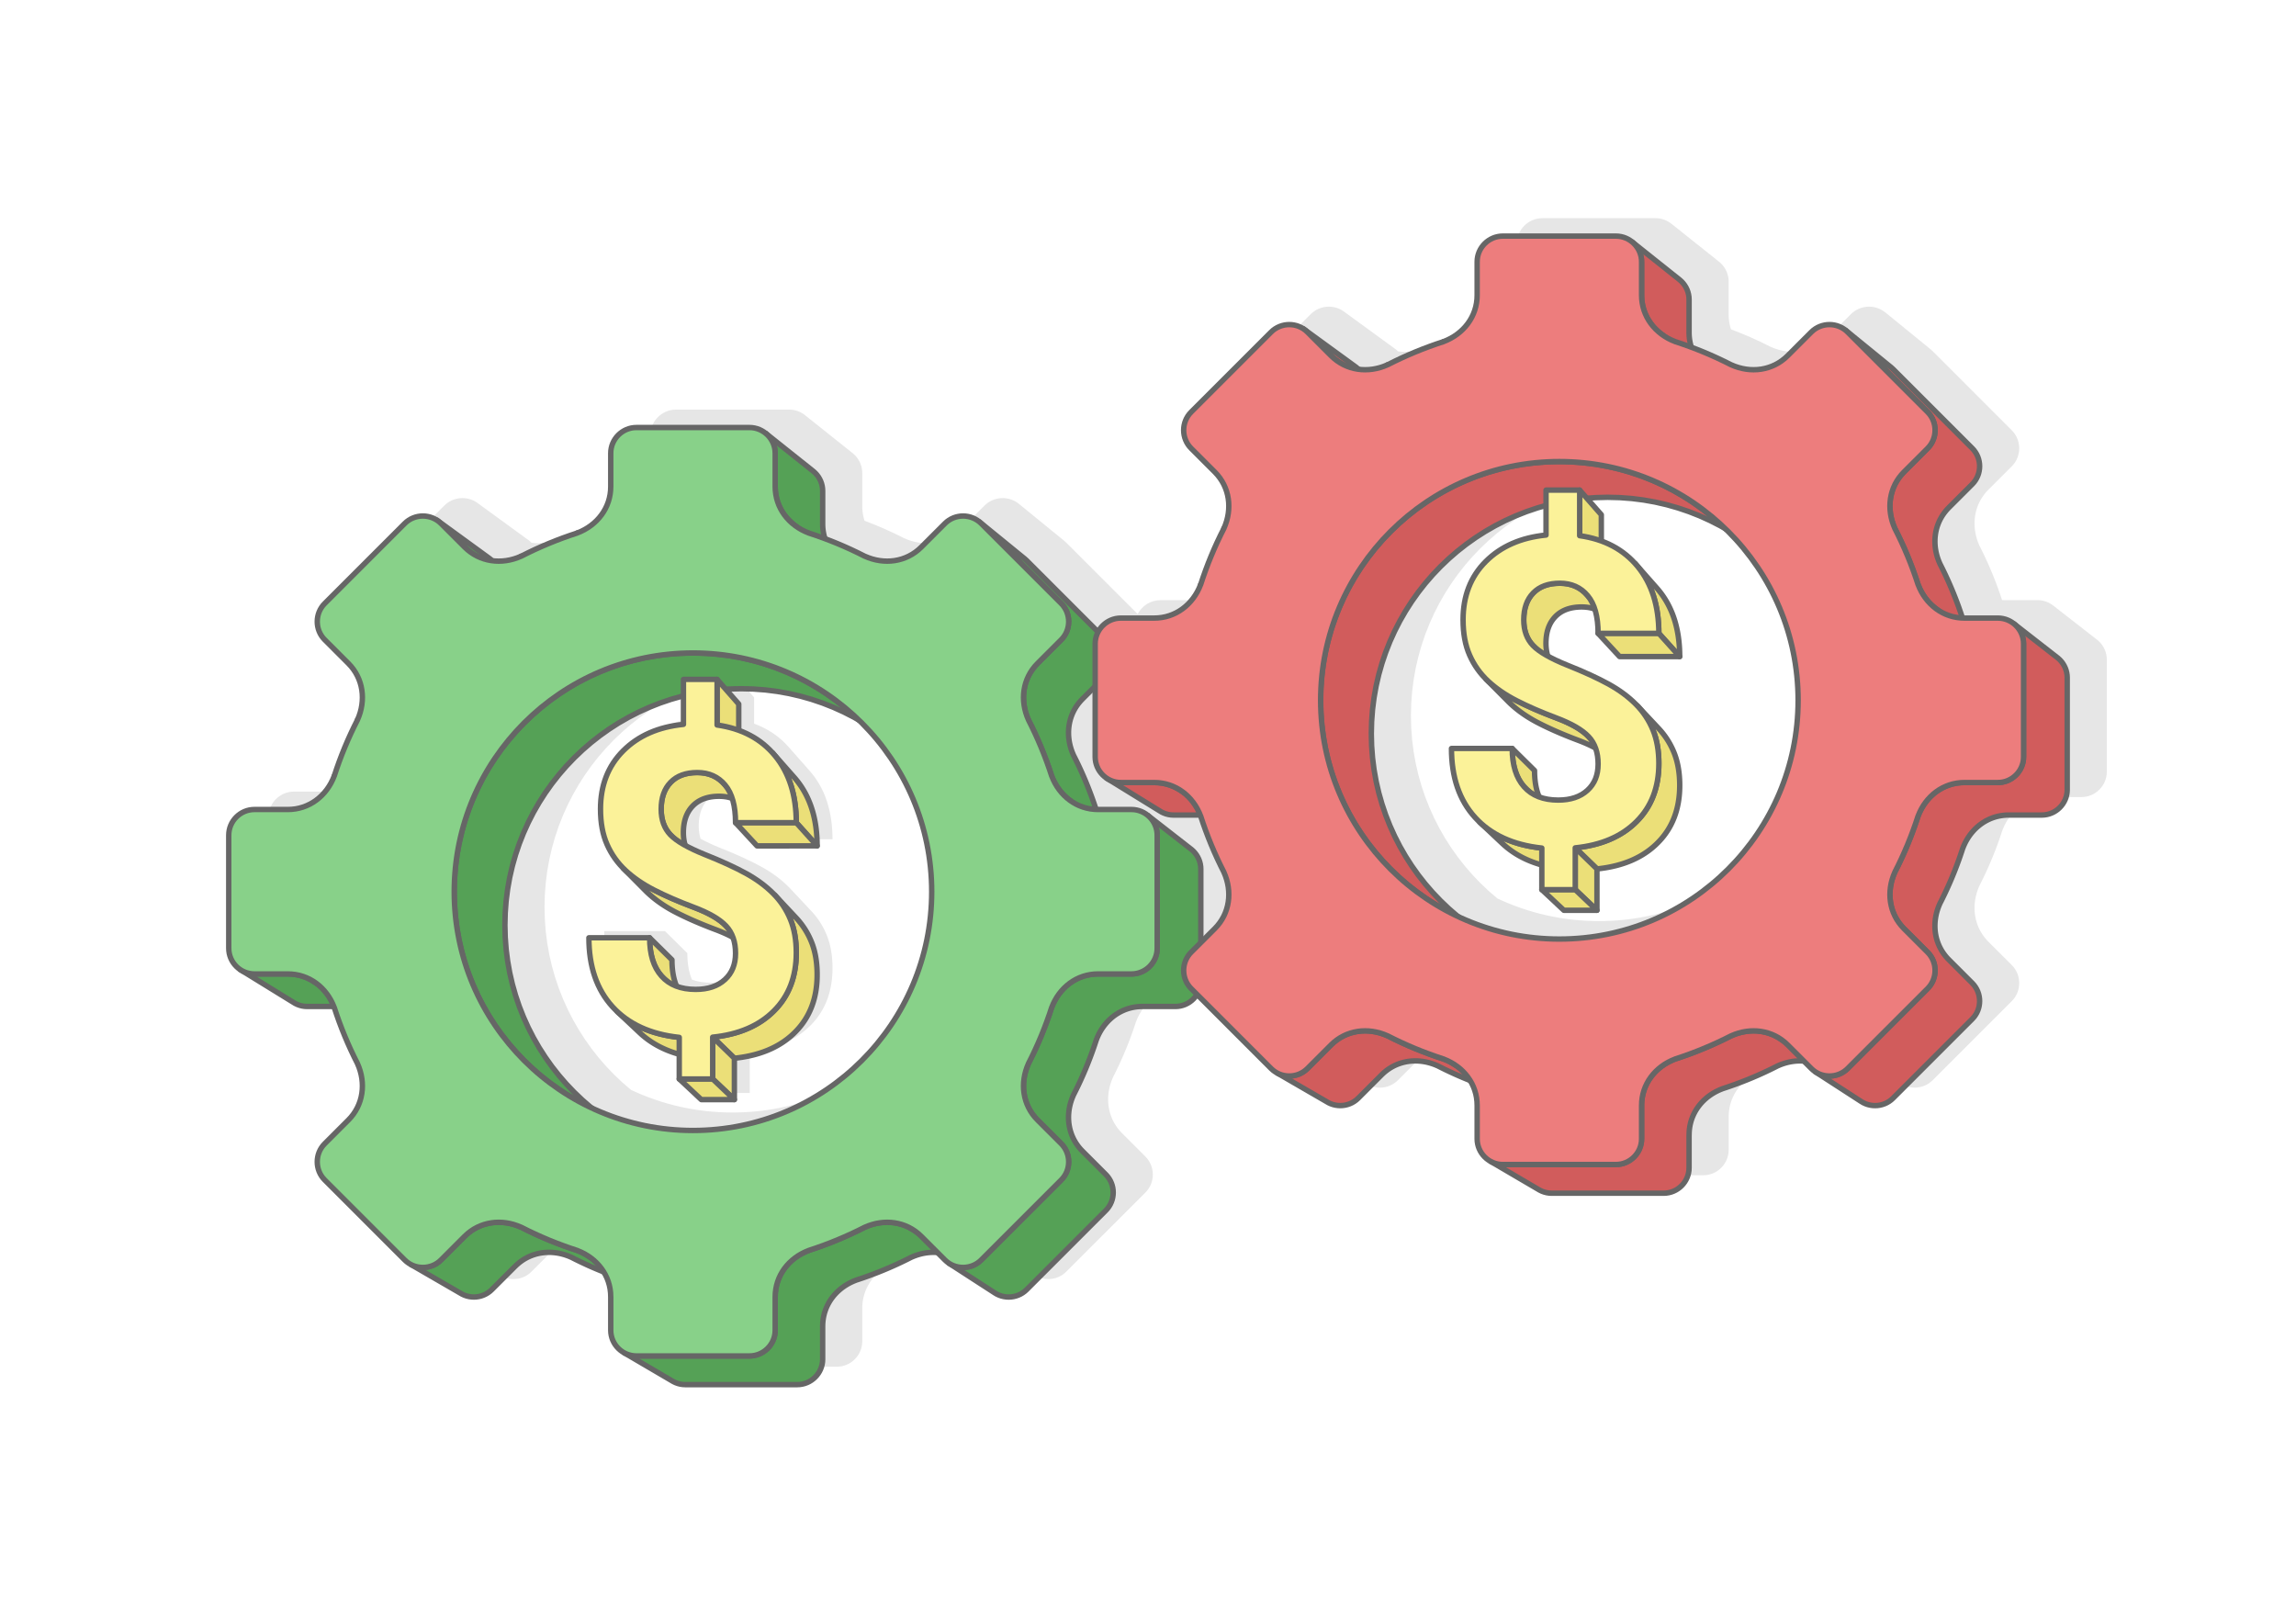 <?xml version="1.0" encoding="UTF-8"?>
<!DOCTYPE svg PUBLIC "-//W3C//DTD SVG 1.1//EN" "http://www.w3.org/Graphics/SVG/1.1/DTD/svg11.dtd">
<!-- Creator: CorelDRAW 2020 (64-Bit) -->
<svg xmlns="http://www.w3.org/2000/svg" xml:space="preserve" width="425px" height="300px" version="1.1" style="shape-rendering:geometricPrecision; text-rendering:geometricPrecision; image-rendering:optimizeQuality; fill-rule:evenodd; clip-rule:evenodd"
viewBox="0 0 301041.9 212500"
 xmlns:xlink="http://www.w3.org/1999/xlink"
 xmlns:xodm="http://www.corel.com/coreldraw/odm/2003">
 <defs>
  <style type="text/css">
   <![CDATA[
    .str0 {stroke:#666666;stroke-width:708.4;stroke-linecap:round;stroke-linejoin:round;stroke-miterlimit:2.613}
    .str1 {stroke:#666666;stroke-width:708.4;stroke-linecap:round;stroke-linejoin:round;stroke-miterlimit:2.613}
    .fil2 {fill:#55A156}
    .fil3 {fill:#88D189}
    .fil4 {fill:#D15C5C}
    .fil1 {fill:#E6E6E6}
    .fil6 {fill:#EBDF78}
    .fil5 {fill:#ED7D7D}
    .fil0 {fill:white}
    .fil7 {fill:#FBF299;fill-rule:nonzero}
   ]]>
  </style>
 </defs>
 <g id="Layer_x0020_1">
  <g id="_2518144936160">
   <rect class="fil0" x="0.1" width="301041.6" height="212500"/>
   <path class="fil1" d="M247191 40956.6l5958.8 4856.7 252.2 228.1 10376.7 10376.4 228.1 252.4 197.3 269.6 167.3 283.8 136.8 296.1 106.6 305.7 75.7 312.7 45.8 317.8 15.3 320.2 -15.3 320.2 -45.8 317.8 -75.7 312.9 -106.6 305.5 -136.8 296.1 -167.3 284 -197.3 269.4 -228.1 252.4 -3065.9 3065.6 -178 185.6 -168.7 190.3 -159.8 195.4 -150.5 199.8 -141.1 204.8 -132.2 208.5 -122.9 212.6 -113.8 216.3 -104.4 219.5 -95.6 223.3 -86.2 226.2 -77.3 228.9 -68 231.6 -58.9 233.7 -50.1 236.1 -41 237.8 -31.8 239.8 -23 241 -13.7 242.3 -4.8 243.3 4.3 244.2 13.4 244.7 22.2 244.7 31 244.7 39.9 244.9 49.3 244.7 57.8 243.6 66.9 243.1 75.8 242 84.6 240.7 93.4 239.1 102.6 237.4 -4.6 -1.6 111.4 218.5 110.3 219.3 109.5 219.8 108.1 220.5 107.1 221.2 106 221.7 105.3 222.2 103.6 223 102.8 223.8 101.7 224.1 100.7 224.6 99.3 225.4 98.5 225.9 97.2 226.8 96.1 227 95 227.8 94 228.4 92.9 228.9 91.6 229.4 90.4 230 89.5 230.8 88.3 231 87.3 231.9 85.9 232.1 84.9 232.6 83.8 233.5 82.4 233.9 81.7 234.6 80.3 235 79.3 235.3 77.9 236.2 31 95.3c87.6,3.5 175.4,5.3 263.7,5.3l4379.6 0c810.9,0 1557,290 2139.6,771.6l0 0.3 5737.7 4471.6 237.2 215.8 215.5 237.2 192.5 256.5 167.6 275.2 140.8 291.3 112.7 306 82.5 319.1 50.6 330.3 17.4 339.8 0 14674.3 -17.4 339.8 -50.6 330.3 -82.5 319.1 -112.7 305.8 -140.8 291.5 -167.6 275 -192.5 256.7 -215.5 237.2 -237.2 215.8 -256.8 192.5 -275.2 167.6 -291.2 140.8 -306 112.4 -319.2 82.5 -330.1 50.8 -339.7 17.4 -4335.7 0 -257 5.1 -254.3 15.3 -250.8 25.2 -248 35 -244.4 44.7 -240.7 54.1 -237.4 63.5 -233.2 72.5 -229.4 81.4 -225.2 90.5 -220.8 98.8 -216.6 107.3 -212.1 115.4 -206.9 123.7 -202.1 131.7 -197.3 139.2 -192 147 -186.6 154.5 -181 161.4 -175.6 168.7 -169.5 175.3 -163.5 182.6 -157.4 188.5 -151.3 195.4 -144.8 201.6 -138.2 207.2 -131.4 213.7 -124.5 219.2 -117.5 224.4 -110.1 230.2 -103.1 235.3 -95.5 240.2 -3.2 -2.5 -76.1 234.3 -78.1 235.9 -79.3 235.3 -80.3 235 -81.7 234.6 -82.4 233.9 -83.8 233.2 -84.9 232.9 -85.9 232.4 -87 231.6 -88.6 231.3 -89.5 230.5 -90.4 230.2 -91.6 229.2 -92.9 229.2 -94 228.1 -94.7 227.8 -96.1 227 -97.5 226.8 -98.2 225.7 -99.6 225.6 -100.7 224.7 -101.5 224 -103 223.6 -103.6 223.2 -105.3 222.3 -106 221.6 -107.1 221.2 -108.1 220.3 -109.5 220.1 -110.3 219.2 -109.5 215 2.7 1.9 -102.6 237.4 -93.4 239.1 -84.6 240.7 -75.8 242 -66.9 243.1 -57.8 243.6 -49.3 244.4 -39.9 245 -31 244.9 -22.2 245 -13.4 244.4 -4.3 244.2 4.8 243.3 13.7 242.3 23 241 31.8 239.6 41 238 50.1 236.1 58.9 233.7 68 231.6 77.3 228.9 86.2 226.2 95.6 223.3 104.4 219.5 113.8 216.3 122.9 212.6 132.2 208.5 141.1 204.6 150.5 200 159.8 195.4 168.7 190.3 178 185.6 3065.9 3065.6 228.1 252.5 197.3 269.3 167.3 284 136.8 295.9 106.6 306 75.7 312.6 45.8 317.8 15.3 320.2 -15.3 320.2 -45.8 317.8 -75.7 312.7 -106.6 305.7 -136.8 296.1 -167.3 283.8 -197.3 269.6 -228.1 252.2 -10376.7 10376.7 -252.2 228 -269.6 197.4 -283.8 167.3 -295.8 136.8 -306 106.5 -312.7 75.8 -317.8 45.5 -320.1 15.3 -320.2 -15.3 -317.8 -45.5 -312.7 -75.8 -306 -106.5 -295.8 -136.8 -283.8 -167.3 -5998.7 -3884.6c-186.6,-122.9 -363.3,-266.1 -527.2,-430l-978.5 -978.5 -14.4 -1.3 -242.3 -13.9 -243.4 -4.8 -244.1 4.2 -244.5 13.4 -244.9 22.2 -245 31.1 -244.7 39.9 -244.7 49.2 -243.6 57.9 -243.1 66.9 -242 75.8 -240.7 84.6 -239 93.7 -237.5 102.2 -3.5 -2.1 -213.3 109 -219.3 110.3 -220.1 109.4 -220.3 108.2 -220.9 107.1 -221.9 106 -222.2 105 -223.3 103.8 -223.3 102.8 -224.3 101.8 -224.6 100.6 -225.4 99.3 -226.3 98.6 -226.4 96.9 -227.1 96.4 -227.5 95 -228.7 94 -228.9 92.9 -229.4 91.3 -230 90.7 -230.7 89.4 -231.1 88.1 -231.8 87.3 -232.1 86.2 -232.9 84.9 -233.2 83.7 -234 82.5 -234.5 81.7 -234.8 80.3 -235.6 79.2 -236.1 77.9 -235.9 76.9 4.3 2.6 -240.1 95.6 -235.4 103.1 -229.9 110 -224.6 117.5 -219.3 124.5 -213.4 131.5 -207.5 138.1 -201.5 144.9 -195.2 151.2 -188.8 157.4 -182.3 163.6 -175.6 169.5 -168.7 175.3 -161.4 181.3 -154.5 186.3 -146.9 192.2 -139.2 197.1 -131.8 202.4 -123.6 206.9 -115.4 212 -107.4 216.3 -98.8 220.9 -90.2 225.4 -81.4 229.5 -72.8 233.1 -63.2 237.2 -54.3 241 -44.5 244.4 -35 247.9 -25.5 250.9 -15.2 254.3 -5.1 256.7 0 4335.7 -17.4 339.7 -50.9 330.4 -82.4 319.1 -112.5 306 -140.8 291.3 -167.6 275.2 -192.5 256.7 -215.5 237 -237.2 215.8 -257 192.4 -274.9 167.6 -291.3 140.9 -306 112.7 -319.1 82.4 -330.1 50.6 -339.8 17.4 -14674.6 0c-661.2,-34 -990.8,-115.9 -1586.5,-404l-6419.5 -3764.6 -4.6 -2.4 0 -0.3c-1050,-572.4 -1766.4,-1686.6 -1766.4,-2960.4l0 -4379.6c-0.3,-1197.2 -329,-2306.1 -911.3,-3259.7l-24.1 -9.3 -229.4 -91.3 -228.7 -92.9 -228.3 -94 -227.8 -94.8 -227.3 -96.4 -226.5 -97.1 -226 -98.3 -225.1 -99.6 -224.9 -100.6 -224.1 -101.5 -223.5 -103.1 -223 -103.8 -222.5 -105 -221.7 -106 -221.1 -107.1 -220.3 -108.2 -219.8 -109.4 -219.3 -110.3 -218.7 -111.7 1.6 4.8 -237.2 -102.2 -239.3 -93.7 -240.7 -84.6 -242 -75.8 -243.1 -66.9 -243.7 -57.9 -244.6 -49.2 -244.7 -39.9 -245 -31.1 -245 -22.2 -244.4 -13.4 -244.1 -4.2 -243.4 4.8 -242 13.9 -241.2 22.7 -239.6 31.9 -237.8 41 -236.4 49.8 -233.7 59.1 -231.5 68 -228.9 77.1 -226.3 86.5 -223 95.3 -219.8 104.7 -216.3 113.8 -212.6 122.8 -208.5 132 -204.5 141.4 -199.8 150.4 -195.7 159.6 -190.3 168.7 -185.3 178.3 -3065.9 3065.9 -252.4 228 -269.3 197.4 -284.1 167.3 -295.8 136.8 -305.7 106.5 -313 75.8 -317.8 45.5 -320.2 15.3 -320.2 -15.3 -317.7 -45.5 -312.7 -75.8 -305.8 -106.5 -295.8 -136.8 -6704.1 -3883c-293.2,-153.7 -568.1,-353.1 -813.9,-598.9l-9718.6 -9718.6 -66.4 108.9 -192.5 256.8 -215.5 237.2 -237.2 215.8 -256.8 192.5 -275.2 167.5 -291.3 140.9 -306 112.4 -319.1 82.5 -330.1 50.8 -339.7 17.4 -4335.7 0 -257 5.1 -254.3 15.3 -250.9 25.1 -247.9 35.1 -244.4 44.7 -240.7 54.1 -237.4 63.4 -233.2 72.6 -229.5 81.4 -225.1 90.5 -220.9 98.8 -216.6 107.3 -212 115.4 -206.9 123.7 -202.2 131.7 -197.3 139.2 -191.9 147 -186.6 154.5 -181 161.4 -175.6 168.7 -169.5 175.3 -163.6 182.6 -157.4 188.5 -151.2 195.4 -144.9 201.6 -138.1 207.2 -131.5 213.6 -124.4 219.3 -117.6 224.3 -110 230.3 -103.1 235.3 -95.5 240.1 -3.3 -2.4 -76 234.3 -78.2 235.8 -79.2 235.4 -80.3 235 -81.7 234.5 -82.4 234 -83.8 233.2 -84.9 232.9 -85.9 232.4 -87 231.6 -88.7 231.3 -89.4 230.5 -90.5 230.2 -91.5 229.2 -92.9 229.2 -94 228.1 -94.8 227.8 -96.1 227 -97.4 226.8 -98.3 225.6 -99.6 225.7 -100.6 224.6 -101.5 224.1 -103.1 223.6 -103.6 223.2 -105.2 222.2 -106 221.7 -107.1 221.1 -108.1 220.4 -109.5 220 -110.3 219.3 -109.5 215 2.7 1.9 -102.6 237.4 -93.4 239.1 -84.6 240.7 -75.8 242 -66.9 243.1 -57.8 243.6 -49.3 244.4 -39.9 245 -31 244.9 -22.3 245 -13.3 244.4 -4.3 244.2 4.8 243.3 13.6 242.3 23.1 241 31.8 239.6 41 238 50 236.1 58.9 233.7 68 231.6 77.4 228.9 86.2 226.2 95.6 223.3 104.4 219.5 113.8 216.3 122.9 212.6 132.2 208.5 141.1 204.6 150.5 200 159.8 195.4 168.6 190.3 178.1 185.6 3065.9 3065.6 228.1 252.4 197.3 269.4 167.3 284 136.8 295.8 106.5 306 75.8 312.7 45.8 317.8 15.3 320.2 -15.3 320.2 -45.8 317.8 -75.8 312.7 -106.5 305.7 -136.8 296.1 -167.3 283.8 -197.3 269.6 -228.1 252.1 -10376.7 10376.7 -252.2 228.1 -269.6 197.3 -283.8 167.4 -295.8 136.8 -306 106.5 -312.7 75.8 -317.8 45.5 -320.2 15.3 -320.2 -15.3 -317.7 -45.5 -312.7 -75.8 -306 -106.5 -295.9 -136.8 -283.7 -167.4 -5998.8 -3884.5c-186.6,-122.9 -363.3,-266.1 -527.1,-430l-978.5 -978.5 -14.5 -1.3 -242.2 -13.9 -243.4 -4.9 -244.2 4.3 -244.4 13.4 -244.9 22.2 -245 31.1 -244.7 39.9 -244.7 49.2 -243.6 57.9 -243.1 66.9 -242 75.8 -240.7 84.6 -239.1 93.7 -237.4 102.2 -3.5 -2.1 -213.4 108.9 -219.2 110.3 -220.1 109.5 -220.3 108.2 -220.9 107.1 -221.9 106 -222.2 104.9 -223.3 103.9 -223.3 102.8 -224.3 101.8 -224.6 100.6 -225.5 99.3 -226.2 98.6 -226.5 96.9 -227 96.3 -227.6 95.1 -228.6 94 -228.9 92.9 -229.4 91.2 -230 90.8 -230.8 89.4 -231 88.1 -231.8 87.3 -232.1 86.2 -233 84.8 -233.1 83.8 -234 82.5 -234.5 81.6 -234.8 80.4 -235.6 79.2 -236.1 77.9 -235.9 76.8 4.3 2.7 -240.2 95.6 -235.3 103.1 -230 110 -224.6 117.5 -219.2 124.5 -213.4 131.5 -207.5 138.1 -201.6 144.8 -195.1 151.3 -188.8 157.4 -182.3 163.6 -175.6 169.5 -168.7 175.3 -161.4 181.3 -154.5 186.3 -147 192.2 -139.2 197 -131.7 202.4 -123.7 207 -115.4 212 -107.3 216.3 -98.8 220.9 -90.2 225.4 -81.4 229.4 -72.8 233.2 -63.2 237.2 -54.4 241 -44.4 244.4 -35.1 247.9 -25.4 250.9 -15.3 254.3 -5 256.7 0 4335.7 -17.4 339.7 -50.9 330.4 -82.5 319.1 -112.4 306 -140.8 291.3 -167.6 275.2 -192.5 256.7 -215.5 237 -237.2 215.7 -257 192.5 -275 167.6 -291.2 140.8 -306 112.7 -319.2 82.5 -330.1 50.6 -339.7 17.4 -14674.6 0c-661.3,-34 -990.8,-115.9 -1586.5,-404l-6419.6 -3764.6 -4.5 -2.4 0 -0.3c-1050,-572.4 -1766.4,-1686.6 -1766.4,-2960.4l0 -4379.6c-0.3,-1197.2 -329,-2306.1 -911.3,-3259.7l-24.1 -9.4 -229.4 -91.2 -228.7 -92.9 -228.3 -94 -227.9 -94.8 -227.3 -96.4 -226.4 -97.1 -226 -98.3 -225.1 -99.6 -224.9 -100.6 -224.1 -101.5 -223.5 -103.1 -223.1 -103.9 -222.4 -104.9 -221.7 -106 -221.1 -107.1 -220.4 -108.2 -219.8 -109.5 -219.2 -110.3 -218.7 -111.6 1.6 4.8 -237.2 -102.2 -239.4 -93.7 -240.6 -84.6 -242.1 -75.8 -243.1 -66.9 -243.6 -57.9 -244.7 -49.2 -244.7 -39.9 -244.9 -31.1 -245 -22.2 -244.4 -13.4 -244.2 -4.3 -243.3 4.9 -242 13.9 -241.2 22.7 -239.7 31.9 -237.7 41 -236.4 49.8 -233.7 59.1 -231.6 68 -228.9 77.1 -226.2 86.5 -223 95.3 -219.8 104.7 -216.3 113.8 -212.6 122.8 -208.5 132 -204.6 141.4 -199.7 150.4 -195.7 159.6 -190.3 168.7 -185.3 178.3 -3065.9 3065.8 -252.4 228.1 -269.4 197.3 -284 167.4 -295.8 136.8 -305.8 106.5 -312.9 75.8 -317.8 45.5 -320.2 15.3 -320.2 -15.3 -317.8 -45.5 -312.6 -75.8 -305.8 -106.5 -295.8 -136.8 -6704.2 -3883c-293.1,-153.7 -568.1,-353.1 -813.8,-598.9l-10481.4 -10481.3c-1310.2,-1310 -1310.2,-3453.9 0,-4764.1l3096.7 -3096.6c1968.8,-1969.1 2343.6,-4857 1192.7,-7404.5l4.8 1.6c-1205.8,-2349 -2225.8,-4808.5 -3047.7,-7356.9l-5.4 -3.5 -50 -128.5 -3499.3 0 -339.8 -17.4 -330.1 -50.8 -319.1 -82.5 -306 -112.4 -291.3 -140.9 -274.9 -167.5 -6682.2 -4118.3c-84.1,-47.1 -166.3,-97.5 -245.8,-151.3l0 -0.3c-896.6,-606.9 -1488.5,-1633.3 -1488.5,-2791.2l0 -14822.9c0,-1852.9 1515.8,-3368.7 3368.7,-3368.7l4379.6 0c2784.2,-0.2 5091.1,-1777.3 6078.7,-4392.4l3.5 2.4c821.6,-2549.2 1841.9,-5009.8 3047.7,-7359.3l-2.9 -2.1c1150.9,-2547.3 776.1,-5435.4 -1192.7,-7404.5l-3096.7 -3096.7c-1310.2,-1309.9 -1310.2,-3453.8 0,-4764l10481.4 -10481.4c1146.3,-1146.3 2930.7,-1289.8 4236.9,-429.9 85.4,56.5 169.2,117.2 250.3,182.3l6419.5 4676.5 269.4 197.5 252.4 228.1 23.6 23.6c1254.8,169.7 2574.1,-28.9 3813.1,-588.7l3.2 2.4c2349.7,-1205.8 4809.8,-2226.1 7359.5,-3047.7l-3.7 -2.7c2615,-987.8 4392.4,-3294.7 4392.4,-6079l0 -4379.6c0,-1852.8 1515.8,-3368.6 3368.7,-3368.6l14822.9 0c810.6,0 1556.8,289.9 2139.6,771.5l0 0.3 6238.6 4972.5 237.2 215.6 215.5 237.2 192.5 256.7 167.6 275.2 140.8 291.3 112.4 306.2 82.5 318.9 50.9 330.1 17.4 339.7 0 4336 5 256.7 15.3 254.1 25.2 251.1 35.3 247.9 44.4 244.4 54.4 240.7 63.2 237.5 59.1 190c1793.2,669.9 3537.1,1440.4 5224.5,2306.4l-1.6 -4.8c2547.6,1150.9 5435.5,776.1 7404.5,-1192.7l3096.7 -3096.7c1228.3,-1228.2 3189.3,-1305.1 4509.2,-230.2l5958.8 4856.6 252.2 228.1 9363.6 9363.4c563.3,-1077.8 1693.3,-1817.8 2988,-1817.8l4379.6 0c2784.2,-0.2 5091.2,-1777.3 6078.8,-4392.4l3.4 2.4c821.7,-2549.2 1841.9,-5009.8 3047.7,-7359.2l-2.9 -2.2c1150.9,-2547.3 776.1,-5435.4 -1192.7,-7404.5l-3096.7 -3096.7c-1310.2,-1309.9 -1310.2,-3453.8 0,-4764l10481.4 -10481.3c1146.4,-1146.4 2930.7,-1289.9 4236.9,-430 85.4,56.5 169.2,117.3 250.3,182.3l6419.6 4676.5 269.3 197.6 252.4 228.1 23.6 23.5c1254.8,169.7 2574.1,-28.9 3813.1,-588.7l3.2 2.4c2349.8,-1205.8 4809.8,-2226 7359.5,-3047.7l-3.7 -2.6c2615,-987.9 4392.4,-3294.8 4392.4,-6079.1l0 -4379.6c0,-1852.8 1515.8,-3368.6 3368.7,-3368.6l14822.9 0c810.7,0 1556.8,289.9 2139.6,771.5l0 0.3 6238.6 4972.6 237.2 215.5 215.5 237.2 192.5 256.7 167.6 275.2 140.8 291.3 112.5 306.3 82.4 318.8 50.9 330.1 17.4 339.7 0 4336 5.1 256.7 15.2 254.1 25.2 251.1 35.3 247.9 44.5 244.4 54.3 240.7 63.2 237.5 59.2 190c1793.1,669.9 3537,1440.4 5224.5,2306.4l-1.7 -4.8c2547.6,1150.9 5435.5,776.1 7404.5,-1192.7l3096.7 -3096.6c1228.3,-1228.3 3189.3,-1305.2 4509.2,-230.3zm-84551.9 80272.9l1828.8 -1828.7c1968.8,-1969.1 2343.6,-4856.9 1192.7,-7404.5l4.8 1.6c-1205.8,-2349 -2225.8,-4808.5 -3047.7,-7356.9l-5.3 -3.5 -50.1 -128.5 -3499.3 0 -339.8 -17.4 -330.1 -50.8 -319.1 -82.5 -306 -112.4 -291.2 -140.8 -275 -167.6 -6682.2 -4118.3c-84.1,-47.1 -166.2,-97.5 -245.8,-151.3l0 -0.2c-896.5,-607 -1488.5,-1633.4 -1488.5,-2791.3l0 -9250.4 -1672.1 1671.9 -178.1 185.5 -168.6 190.4 -159.8 195.4 -150.5 199.7 -141.1 204.8 -132.2 208.6 -122.9 212.6 -113.8 216.3 -104.4 219.5 -95.6 223.3 -86.2 226.2 -77.4 228.9 -68 231.6 -58.9 233.7 -50 236.1 -41 237.8 -31.8 239.8 -23.1 241 -13.6 242.3 -4.8 243.3 4.3 244.2 13.3 244.7 22.3 244.7 31 244.6 39.9 245 49.3 244.7 57.8 243.6 66.9 243.1 75.8 242 84.6 240.7 93.4 239.1 102.6 237.4 -4.6 -1.6 111.4 218.5 110.3 219.2 109.5 219.8 108.1 220.6 107.1 221.2 106 221.6 105.2 222.2 103.6 223.1 102.8 223.8 101.8 224 100.6 224.7 99.4 225.4 98.5 225.9 97.2 226.8 96.1 227 95 227.8 94 228.4 92.9 228.9 91.5 229.4 90.5 230 89.4 230.8 88.4 231 87.3 231.9 85.9 232.1 84.9 232.6 83.8 233.5 82.4 233.9 81.7 234.6 80.3 235 79.2 235.3 77.9 236.2 31.1 95.3c87.5,3.5 175.3,5.3 263.7,5.3l4379.6 0c810.9,0 1557,290 2139.6,771.6l0 0.3 5737.7 4471.6 237.2 215.8 215.5 237.2 192.5 256.5 167.5 275.2 140.9 291.3 112.7 306 82.4 319.1 50.6 330.3 17.4 339.8 0 9632.1zm-44833.1 -29170.6c5886,5691.4 9546.8,13669.6 9546.8,22504 0,17288 -14015,31303 -31303.1,31303 -4760.5,0 -9272.1,-1064.7 -13311.9,-2965.8l-66.4 -52.2 -1124.7 -973.9 -1075.9 -1026.5 -1026.5 -1076.2 -973.9 -1124.4 -919.9 -1170.4 -864.2 -1215.2 -806.1 -1257.2 -745.8 -1297.9 -684.6 -1336.2 -620.8 -1372.8 -554.7 -1407.4 -487.3 -1439.8 -417.6 -1470.6 -345.9 -1499.4 -272.5 -1526 -197.1 -1550.9 -119.6 -1573.9 -40.5 -1594.8 40.5 -1594.5 119.6 -1573.9 197.1 -1550.9 272.5 -1526 345.9 -1499.5 417.6 -1470.5 487.3 -1440.1 554.7 -1407.1 620.8 -1372.8 684.6 -1336.2 745.8 -1297.9 806.1 -1257.2 864.2 -1215.2 919.9 -1170.4 973.9 -1124.7 1026.5 -1076 1075.9 -1026.4 1124.7 -973.9 1170.7 -919.9 1214.9 -864.2 1257.5 -806.1 1297.6 -746.1 1336.2 -684.3 1372.8 -620.8 1407.2 -554.7 1440 -487.3 1470.6 -417.6 1499.4 -346.2 1526 -272.3 1550.9 -197.3 1573.9 -119.4 1594.5 -40.4 1594.8 40.4 1573.9 119.4 1550.9 197.3 1526.3 272.3 1499.2 346.2 1470.5 417.6 1439.8 487.3 1407.4 554.7 1372.9 620.8 1336.1 684.3 650.6 374zm-12201.2 -37584.7l-4 -3.5 0 -0.3 4 3.8zm-68930.6 70291.3l0 0.3 0 -0.3zm50361.8 50253.1l0 0.3 0 -0.3zm68652.7 -70460.6l-4 -3.4 0 -0.3 4 3.7zm75716.9 -37597c5886,5691.4 9546.8,13669.6 9546.8,22504 0,17288 -14015,31303 -31303,31303 -4760.6,0 -9272.1,-1064.7 -13312,-2965.8l-66.4 -52.2 -1124.7 -973.9 -1075.9 -1026.4 -1026.4 -1076.3 -974 -1124.4 -919.9 -1170.4 -864.1 -1215.2 -806.1 -1257.2 -745.9 -1297.9 -684.6 -1336.2 -620.8 -1372.8 -554.7 -1407.4 -487.2 -1439.8 -417.7 -1470.5 -345.9 -1499.5 -272.5 -1526 -197 -1550.9 -119.7 -1573.9 -40.4 -1594.8 40.4 -1594.5 119.7 -1573.9 197 -1550.9 272.5 -1526 345.9 -1499.5 417.7 -1470.5 487.2 -1440.1 554.7 -1407.1 620.8 -1372.8 684.6 -1336.2 745.9 -1297.9 806.1 -1257.2 864.1 -1215.2 919.9 -1170.4 974 -1124.7 1026.4 -1075.9 1075.9 -1026.5 1124.7 -973.9 1170.7 -919.9 1214.9 -864.2 1257.5 -806.1 1297.6 -746.1 1336.2 -684.3 1372.9 -620.8 1407.1 -554.7 1440 -487.3 1470.6 -417.6 1499.5 -346.2 1526 -272.2 1550.8 -197.3 1573.9 -119.5 1594.6 -40.4 1594.7 40.4 1574 119.5 1550.8 197.3 1526.3 272.2 1499.2 346.2 1470.6 417.6 1439.7 487.3 1407.4 554.7 1372.9 620.8 1336.2 684.3 650.5 374zm-12201.2 -37584.7l-4 -3.5 0 -0.3 4 3.8zm-68930.6 70291.4l0 0.2 0 -0.2zm50361.8 50253l0 0.3 0 -0.3zm68652.7 -70460.6l-4 -3.4 0 -0.3 4 3.7z"/>
   <path class="fil1" d="M98122.1 122037.5l-36.7 -20.1 -140 -75.2 -143.7 -74.7 -147 -74.1 -150.5 -74.2 -153.6 -73.4 -157.2 -73 -160.6 -72.9 -163.9 -72.2 -167 -72.1 -170.8 -71.4 -174 -71.3 -177.5 -70.6 -180.7 -70.4 -184.2 -70.2 -185.3 -69.6 -183.1 -69.9 -181.8 -69.6 -180.4 -69.8 -178.3 -69.7 -177 -69.8 -175.3 -69.9 -173.5 -69.6 -172.2 -69.9 -170.5 -69.9 -168.7 -69.6 -167 -69.6 -165.7 -69.6 -163.9 -69.6 -162.5 -69.6 -160.6 -69.6 -159 -69.6 -157.4 -69.6 -156.1 -69.3 -154.2 -69.6 -152.9 -69.4 -151 -69.3 -149.4 -69.4 -148 -69.6 -146.2 -69.3 -144.8 -69.1 -143 -69.1 -141.6 -69.3 -140 -69.1 -138.4 -69 -136.8 -69.1 -135 -68.8 -134.6 -69.3 -133.4 -69.9 -132.2 -70.7 -130.9 -71.2 -129.6 -71.8 -128.2 -72.5 -127.5 -73.1 -125.8 -73.9 -124.5 -74.4 -123.7 -75 -122 -75.7 -121 -76.3 -119.7 -77.1 -118.6 -77.7 -117.3 -78.1 -115.9 -78.8 -114.6 -79.5 -113.8 -80 -112.1 -80.9 -111.4 -81.3 -109.8 -82 -108.7 -82.7 -107.3 -83.3 -106.3 -83.7 -105.2 -84.4 -103.9 -85.1 -102.5 -85.7 -101.5 -86.5 -100.1 -86.7 -99.1 -87.5 -97.7 -87.9 -96.6 -88.8 -96.1 -90.5 -94.8 -91 -93.4 -92.7 -2962.3 -2983.4 -0.3 0c-905.9,-906.2 -1618.6,-1950.6 -2138.5,-3126.7 -583.1,-1306.7 -865.3,-2857.8 -865.3,-4653.7 -0.2,-3102.6 986.8,-5650.7 2970.3,-7634.5 1983.8,-1984 4616.3,-3140.8 7906.8,-3469.8l-0.3 -5895.1 4409.3 -0.3 0 0 0.3 -0.3 2839.4 3231.4 0.2 3442.8c1825.9,663.1 3354.5,1704 4581.5,3123.2l2619 2967.6 176.5 200.8 172.4 205.9 167.3 210.4 162.5 214.4 156.9 218.2 151.5 222.2 146.5 225.7 141 230 135.8 234 130.4 237.4 125 241.5 119.9 245.2 114.6 249.3 109.2 253.2 104.2 256.8 98.2 261 93.5 264.5 88 268.5 82.5 272.6 77.4 276.2 72 280.3 66.6 283.8 61.6 288.1 56 291.8 50.8 295.8 45.3 299.6 40.1 303.3 34.6 307.4 29.4 311.1 24.1 315.1 18.8 318.8 13.3 322.6 8.1 326.9 2.6 330.3 -7883.7 0.9 -2815.5 -3043.5c0,-1236.5 -142.7,-2298 -429.5,-3183.9l-146.9 -50.9 -243.9 -69.6 -251.1 -57 -258.1 -44.2 -265.3 -31.6 -272 -19 -279.3 -6.1 -138.6 1 -136.8 3.5 -134.7 6.4 -132.8 8.6 -130.6 11 -128.8 13.6 -126.9 15.8 -125 18.8 -122.9 20.9 -121 23.3 -118.9 25.9 -117.2 28.4 -115.2 30.8 -112.9 33.2 -111.1 35.9 -109.3 38.2 -107.1 40.7 -105.2 43.1 -103.6 45.8 -101.2 48.2 -99.3 50.6 -97.4 53.3 -95.3 55.7 -93.8 58.1 -91.2 60.5 -89.7 63.1 -87.6 65.6 -85.4 68.3 -83.8 70.7 -81.6 73.1 -79.8 75.7 -77.9 78.2 -148.6 160.9 -139.2 168.7 -129.6 176.7 -120.2 184.4 -110.3 192 -100.6 199.4 -91.3 207.5 -81.7 214.7 -71.7 222.5 -62.4 229.9 -52.8 237.2 -43.3 244.7 -33.5 252.2 -24.1 259.2 -14.2 266.6 -4.8 273.9 1.1 128.5 3.7 126.6 5.7 125.3 8.3 123.4 10.7 122.1 12.8 120.5 15.3 118.9 17.4 117.2 20.1 115.7 22.2 114.3 24.6 112.4 27 111.1 29.5 109.3 31.6 107.6 10.7 34c711.8,393.5 1566.4,791.6 2563.1,1193.7 2200.1,874.1 3996.2,1701.4 5415.9,2481.8 1410.3,780.1 2604.4,1663.8 3582.3,2650.9 60.5,61 120.2,122.9 179.1,185l43.7 46.8 2720.2 2901.8 86.5 92.9 85.4 93.7 84.1 94.8 82.4 95.5 81.4 96.2 80.1 97.1 78.7 98.3 77.6 98.8 76 99.8 75 100.4 73.6 101.5 72.3 102.3 70.7 103 69.6 103.6 68.3 104.7 66.9 105.8 65.6 106.2 64.5 107.1 63.2 107.9 61.6 108.7 60.5 109.5 59.1 110.3 57.8 111.1 56.5 111.9 55.2 112.7 54.1 113.5 52.4 114.1 51.2 115.1 50 115.9 48.8 116.5 47.1 117.2 45.8 118.9 44.1 119.9 42.6 120.8 41.2 122.1 39.6 123.4 38.1 124.5 36.6 125.5 35.1 126.7 33.5 128.2 32.1 129 30.5 130.4 29.2 131.5 27.6 132.8 25.9 133.8 24.7 134.9 22.7 136.6 21.7 137.3 20.4 138.7 18.4 140 17.2 140.8 15.2 142.5 14.2 143.7 12.6 144.6 11.2 146.2 9.7 147.2 8 148.3 6.7 149.7 5.1 151 3.7 152.3 2.2 153.4 0.8 154.7 -3 288.9 -8.3 285.4 -14.1 281.9 -19.9 278.4 -25.4 275 -31 271.2 -37 268.2 -42.6 264.5 -48.1 260.8 -53.9 257.8 -59.4 254 -65 250.6 -70.7 247.4 -76.3 243.6 -82.2 240.4 -87.6 237 -93.4 233.4 -99 230 -104.7 226.7 -110.1 223 -115.9 219.8 -121.5 216.3 -127.2 213.1 -133 209.4 -138.4 206.1 -144.1 202.7 -149.6 199.5 -155.3 195.7 -160.9 192.4 -166.5 189.3 -172.4 185.8 -177.8 182.1 -182.6 179.3 -187.1 174.3 -191.2 170 -195.4 164.9 -200 160.7 -203.7 155.8 -208.6 151 -212.5 146.4 -216.9 141.6 -220.8 137.1 -225.5 132.2 -229.4 127.7 -233.7 123.2 -238.3 118.1 -242 114 -246.8 108.7 -250.6 104.7 -255.1 99.6 -259.5 95 -263.7 90.2 -267.7 86 -272 81.1 -276.3 76.3 -280.5 71.7 -284.9 67.2 -289.4 62.4 -293.1 57.8 -297.7 53.3 -301.8 48.7 -306.2 43.7 -310.3 39.3 -314.6 34.6 0.3 5426.6 -4337.5 0.2 -2889 -2707.4 -0.5 -3232.7 -53.6 -14.7 -302.2 -88.9 -297.7 -93.9 -292.6 -99.6 -287.5 -105 -283 -110.3 -277.9 -115.9 -273.1 -121.3 -268 -126.3 -263.1 -132 -258.4 -137.6 -253.2 -142.7 -248.5 -148.3 -243.6 -153.4 -238.5 -159 -233.8 -164.4 -228.9 -170 -223.8 -175.1 -218.7 -180.7 -214.2 -185.8 -209.3 -191.4 -2970.3 -2796.1c-208.9,-195.9 -410.4,-400.2 -604.3,-612.5 -2068.6,-2265.7 -3103.1,-5283.7 -3103.3,-9053.9l7963.5 -0.5 0 0 2928 2892.4 1.6 201 4.3 198.1 7.5 195.2 10.7 192 13.4 189.2 16.6 186.4 19.5 183.1 22.8 180.4 25.4 177.5 28.6 174.3 31.6 171.6 34.6 168.7 37.4 165.4 40.7 162.8 43.7 159.8 46.8 156.9 49.8 153.7 52.8 151 55.9 147.7 58.6 145.1 4.1 9.1c728.1,271.8 1562.6,407.5 2502.3,407.5 1617,0 2886.2,-423.3 3826.2,-1278.9 940.2,-855.6 1400.7,-2002.8 1400.7,-3450.8 0,-776.4 -110.3,-1472.5 -332,-2086.1zm-14369.4 -9048.8l0.3 0z"/>
   <g>
    <path class="fil2 str0" d="M128400.1 68408.8l5958.8 4856.9 252.5 228.1 10376.4 10376.4 228.1 252.5 197.5 269.3 167.1 284.1 136.8 295.8 106.6 306 75.7 312.7 45.8 317.8 15.3 320.2 -15.3 320.1 -45.8 317.8 -75.7 313 -106.6 305.4 -136.8 296.1 -167.1 283.8 -197.5 269.6 -228.1 252.5 -3065.6 3065.6 -178.3 185.2 -168.7 190.7 -159.8 195.4 -150.5 199.7 -141.1 204.5 -132.2 208.6 -122.9 212.6 -113.5 216.3 -104.7 219.8 -95.6 223.3 -86.2 225.9 -77.3 228.9 -68 231.6 -58.9 233.7 -50.1 236.4 -40.7 237.7 -32.1 239.6 -22.8 241.2 -13.9 242.3 -4.6 243.4 4.3 243.9 13.1 244.7 22.3 244.9 31 244.7 40.2 245 49 244.4 57.8 243.9 67.2 242.8 75.8 242.3 84.3 240.7 93.7 239 102.3 237.2 -4.6 -1.6 111.4 218.8 110.3 219.2 109.5 219.8 108.1 220.3 107.1 221.2 106.3 221.9 104.9 222.2 103.9 223 102.6 223.6 101.7 224.3 100.6 224.6 99.4 225.4 98.5 226 97.2 226.8 96.1 226.7 95 227.8 94.3 228.4 92.6 229.2 91.5 229.1 90.5 230.3 89.7 230.7 88.1 231.1 87.3 231.5 85.9 232.4 84.9 232.7 83.8 233.2 82.7 234.2 81.7 234.5 80.3 234.8 78.9 235.6 77.9 236.1 74.2 227.3 5.6 4.3 95.3 240.1 103.1 235.1 110 230.2 117.6 224.7 124.7 218.9 131.5 213.7 138.1 207.2 144.8 201.6 151 195.4 157.7 188.8 163.3 182.3 169.8 175.3 175.3 169 181 161.4 186.6 154.2 -5842.1 -4493.1 -188.5 -155.8 -182.6 -163.3 -177.5 -170.3 -171 -177.2 -165.2 -184.2 -159.3 -190.6 -152.6 -197.3 -146.2 -203.7 -139.7 -209.4 -132.6 -215.5 -125.8 -221.4 -118.8 -227 -111.4 -232.4 -103.9 -237.8 -92.6 -232.6 -6.4 -4.8 -77.7 -239.1 -79 -238.5 -79.7 -237.8 -81.2 -237.2 -82.4 -236.9 -83.5 -236.4 -84.6 -235.6 -85.7 -235 -87 -234.8 -88.1 -234 -89.1 -233.4 -90.3 -233 -91.5 -232.3 -92.7 -231.9 -93.7 -231.3 -94.7 -230.5 -96.1 -230.2 -97.2 -229.2 -98 -228.9 -99.6 -228.3 -100.4 -227.6 -101.5 -227 -102.8 -226.5 -103.8 -226 -104.7 -225.1 -106.3 -224.6 -107.1 -223.8 -108.1 -223.6 -109.3 -222.5 -110.5 -222.2 -111.7 -221.4 -112.4 -220.8 4.8 1.6 -103.6 -239.6 -94.5 -241.8 -85.4 -243.1 -76.6 -244.4 -67.4 -245.5 -58.7 -246 -49.5 -247.1 -40.4 -247.4 -31.3 -247.4 -22.5 -247.3 -13.4 -247.1 -4.3 -246.3 4.8 -246.1 13.9 -244.4 23.1 -243.6 32.1 -242.3 41.5 -240.1 50.3 -238.6 59.5 -236.1 68.8 -234 78.1 -231.3 87 -228.1 96.7 -225.7 105.7 -221.6 114.6 -218.8 124.2 -214.7 133.4 -210.7 142.7 -206.4 152 -201.8 161.4 -197.6 170.3 -192.2 179.9 -187.4 3097 -3096.7 230.2 -255.1 199.5 -272 168.9 -286.8 138.1 -299 107.6 -308.7 76.6 -316.2 46.1 -320.9 15.5 -323.4 -15.5 -323.5 -46.1 -320.9 -76.6 -315.9 -107.6 -309 -138.1 -298.8 -168.9 -286.7 -199.5 -272.3 -230.2 -254.8 -10481.4 -10481.4 -255.1 -230.5zm-53773.3 75279.8l6496.4 4103.8 -1257.5 -806.1 -1214.9 -863.9 -1170.7 -920.2 -1124.4 -973.9 -1076.2 -1026.2 -1026.4 -1076.2 -974 -1124.4 -919.9 -1170.7 -864.2 -1214.9 -806.1 -1257.5 -745.8 -1297.9 -684.6 -1335.9 -620.5 -1373.1 -555 -1407.1 -487.3 -1439.8 -417.6 -1470.9 -345.9 -1499.2 -272.5 -1526.2 -197.1 -1550.6 -119.6 -1574.2 -40.4 -1594.5 40.4 -1594.5 119.6 -1573.9 197.1 -1550.9 272.5 -1526.3 345.9 -1499.2 417.6 -1470.8 487.3 -1439.8 555 -1407.1 620.5 -1373.1 684.6 -1336 745.8 -1297.8 806.1 -1257.5 864.2 -1214.9 919.9 -1170.7 974 -1124.4 1026.4 -1076.3 1076.2 -1026.1 1124.4 -974 1170.7 -920.1 1214.9 -863.9 1257.5 -806.1 1297.6 -746.2 1336.5 -684.2 1372.5 -620.9 1407.4 -554.7 1439.8 -487.2 1470.6 -417.7 1499.5 -346.1 1525.9 -272.3 1551.2 -197.3 1573.6 -119.7 1594.8 -40.4 1594.8 40.4 1573.6 119.7 1551.2 197.3 1526 272.3 1499.5 346.1 1470.5 417.7 1439.8 487.2 1407.4 554.7 1372.6 620.9 1336.4 684.2 1297.6 746.2 1257.2 806.1 1215.2 863.9 -6146.8 -4622.7 -1227.5 -872.7 -1270 -814.2 -1310.7 -753.6 -1349.9 -691.2 -1386.5 -627 -1421.6 -560.3 -1454.5 -492.4 -1485.2 -421.6 -1514.5 -349.7 -1541.5 -275.2 -1566.7 -199.2 -1589.7 -120.7 -1610.9 -41 -1610.8 41 -1589.7 120.7 -1566.7 199.2 -1541.5 275.2 -1514.5 349.7 -1485.3 421.6 -1454.5 492.4 -1421.5 560.3 -1386.5 627 -1349.9 691.2 -1310.7 753.6 -1270.1 814.2 -1227.4 872.7 -1182.3 929.5 -1135.9 983.9 -1087.2 1036.6 -1036.6 1086.9 -983.9 1135.9 -929.2 1182.6 -872.8 1227.2 -814.1 1270 -753.6 1311 -691.2 1349.6 -627 1386.8 -560.6 1421.3 -492.1 1454.5 -421.9 1485.5 -349.4 1514.5 -275.2 1541.5 -199.2 1566.7 -121 1589.7 -40.7 1610.6 40.7 1610.8 121 1589.7 199.2 1566.7 275.2 1541.5 349.4 1514.5 421.9 1485.5 492.1 1454.3 560.6 1421.5 627 1386.8 691.2 1349.6 753.6 1311 814.1 1270 872.8 1227.2 929.2 1182.6 983.9 1135.9 1036.6 1086.9 1087.2 1036.6 1135.9 983.9 1182.3 929.2 1227.4 872.8 1270.1 814.4zm34258.1 -71572.7l3328.5 2606.7 -4.6 2.4 -3316.2 -2597.3 36.4 55.9 139.3 197 146.9 192 154.2 186.3 161.7 181.3 168.7 175.3 175.6 169.5 182.3 163.6 188.8 157.7 -6202.2 -4853.5 -190.9 -159 -183.9 -165.2 -177.5 -171.3 -170.3 -177.3 -163.3 -182.8 -155.8 -188.5 -148.6 -193.8 -140.5 -199.2 -133.1 -204.5 -124.7 -209.1 -116.8 -213.9 -108.4 -218.7 -99.9 -223 -91.2 -227.6 -82.2 -231.8 -73.4 -235.6 -64 -239.6 -54.6 -243.4 -45.2 -246.8 -35.4 -250.3 -25.4 -253.6 -15.3 -256.7 -5.3 -259.7 0 -4379.3 -17.4 -343.2 -51.4 -333.6 -83.3 -322.3 -113.8 -309.2 -142.1 -294 -169.5 -278.1 -194.3 -259.5 -217.7 -239.3 -239.6 -217.9 6238.6 4972.8 237.2 215.5 215.5 237.2 192.5 256.8 167.6 275.2 140.8 291.2 112.7 306 82.5 319.2 50.6 330.1 17.4 339.7 0 4335.7 5.3 257 15 254 25.4 251.2 35.1 247.9 44.7 244.1 54.1 241 63.2 237.4 72.5 233.2 81.7 229.4 89.9 225.2 99.1 220.9 107.4 216.5 115.3 211.8 123.7 207.2 87.6 134.7zm-33194.5 -2233l6486 4842.1 -4.8 -2.4 -6485.7 -4841.9 4.5 2.2zm-7363.3 3045.8l6559.4 4811.6 -1.4 4.6 -6559.6 -4811.4 1.6 -4.8zm-771 3630.7l185.6 178.3 190 168.7 195.7 159.6 199.7 150.7 -6625.7 -4817 -201.8 -152.1 -197.3 -161.2 -192.5 -170.5 -187.2 -179.9 -3096.9 -3096.7 -254.9 -230.5 -272.2 -199.4 6669.9 4858.7 269.3 197.6 252.4 228.1 3065.9 3065.6zm-20681.6 17824.9l6774 4596.9 -4.8 1.6 -6774 -4596.9 4.8 -1.6zm-3052.8 7360.3l6804.3 4523.6 2.7 4.8 -6804.6 -4523.3 -2.4 -5.1zm786.3 30216.6l-4335.7 0 -339.7 -17.1 -330.4 -50.9 -318.8 -82.4 -306.3 -112.7 -291.3 -140.9 -274.9 -167.5 -6928 -4269.6 277.9 169.2 294.2 142.2 309.3 113.7 322 83.6 333.9 51.1 342.9 17.4 4379.6 0 259.7 5.4 256.4 15.2 253.8 25.7 250.3 35.4 246.9 44.9 243.1 54.9 239.8 64 235.6 73.4 231.6 82.1 227.6 91.3 223 99.9 218.7 108.2 214.2 116.9 209.1 124.8 6832.1 4254.6 -207 -123.7 -212 -115.7 -216.3 -107.3 -220.9 -98.8 -225.4 -90.2 -229.2 -81.4 -233.4 -72.6 -237.2 -63.4 -240.9 -54.1 -244.5 -44.7 -247.6 -35.1 -251.1 -25.4 -254.1 -15 -257 -5.4zm-783.9 123.7l6804.6 4220 -2.7 4.8 -6804.3 -4220 2.4 -4.8zm23732 33933.6l-3065.9 3065.6 -252.4 228.1 -269.3 197.6 -283.8 167.3 -296.1 136.8 -305.7 106.3 -313 76.1 -317.8 45.5 -320.2 15.2 -320.2 -15.2 -317.7 -45.5 -312.7 -76.1 -305.8 -106.3 -295.8 -136.8 -6704.2 -3882.9 299.1 138.1 308.9 107.4 315.9 76.8 321 46.1 323.4 15.2 323.4 -15.2 321 -46.1 315.9 -76.8 309 -107.4 298.7 -138.1 286.8 -169 272.2 -199.4 254.9 -230.5 3096.9 -3096.7 187.2 -179.9 192.5 -170.5 197.3 -161.5 201.8 -152 206.7 -142.4 210.7 -133.6 214.7 -124 218.5 -114.8 221.9 -105.8 225.4 -96.4 228.4 -87.2 231.3 -77.9 234 -68.9 236.1 -59.7 238.5 -50.3 240.4 -41.5 241.8 -32.1 243.6 -23 244.7 -14 245.8 -4.8 246.5 4.3 247.1 13.4 247.4 22.5 247.4 31.3 247.1 40.4 247.1 49.6 246.3 58.6 245.5 67.7 244.4 76.6 243.1 85.4 241.5 94.5 239.8 103.3 -1.6 -4.8 220.6 112.7 221.7 111.4 221.9 110.6 222.8 109.2 223.3 108.1 224 107.4 224.7 106 225.1 105 225.7 103.8 226.5 102.6 227 101.7 227.8 100.4 228.1 99.3 228.9 98.3 229.5 97.2 229.9 95.8 230.5 95 231.3 93.7 231.9 92.4 232.4 91.6 232.9 90.4 233.7 89.2 233.7 88.1 234.8 86.7 235.3 86 235.6 84.6 236.4 83.2 236.7 82.5 237.4 81.1 237.8 80 238.2 79 239.1 77.4 22.5 13.6 215.2 85.4 237.8 104.2 232.3 111.3 226.8 118.6 221.4 125.9 6474.4 3895.8 -219.2 -124.5 -224.6 -117.5 -230 -110.3 -235.3 -103.1 -240.4 -95.6 -14.7 -8.8 -216.9 -70.4 -236.1 -78.2 -235.3 -79.2 -235.1 -80.4 -234.3 -81.3 -233.9 -82.5 -233.5 -83.8 -232.9 -85.1 -232.4 -86 -231.6 -87 -231 -88.3 -230.8 -89.4 -230.2 -90.8 -229.2 -91.5 -228.9 -92.9 -228.3 -93.7 -227.6 -95.1 -227.3 -96.1 -226.5 -97.4 -225.9 -98.3 -225.4 -99.3 -224.9 -100.7 -224.1 -101.7 -223.5 -102.8 -223 -103.9 -222.5 -105.2 -221.7 -105.8 -221.1 -107 -220.4 -108.2 -219.7 -109.5 -219.3 -110.6 -218.5 -111.3 1.4 4.8 -237.2 -102.5 -239.4 -93.5 -240.6 -84.6 -241.8 -76 -243.3 -66.7 -243.7 -58.1 -244.4 -49 -245 -40.1 -244.9 -31.1 -244.7 -22.2 -244.7 -13.1 -243.9 -4.3 -243.6 4.8 -242 13.7 -241.2 23 -239.6 31.6 -237.8 41 -236.1 50 -233.7 58.9 -231.9 68.3 -228.9 77.1 -226.2 86.2 -223 95.6 -219.5 104.6 -216.3 113.6 -212.9 122.8 -208.5 132.3 -204.6 141.1 -199.7 150.7 -195.7 159.6 -190 168.6 -185.6 178.3zm40308.8 7855.1l0 4335.7 -17.4 339.7 -50.6 330.4 -82.5 319.1 -112.7 305.7 -140.8 291.3 -167.6 275.2 -192.5 256.7 -215.5 237.2 -237.2 215.5 -256.7 192.8 -275.3 167.3 -291.2 141.1 -306 112.4 -319.2 82.5 -330 50.9 -339.8 17.4 -14674.6 0 -339.7 -17.4 -330.1 -50.9 -319.1 -82.5 -306 -112.4 -291.3 -141.1 -6424.4 -3767 294.2 142.1 309.2 113.8 322.1 83.5 333.8 51.2 343 17.4 14822.9 0 343 -17.4 333.8 -51.2 322.1 -83.5 309.2 -113.8 294.2 -142.1 277.9 -169.2 259.4 -194.4 239.6 -217.9 217.7 -239.6 194.3 -259.4 169.5 -277.9 142.1 -294.2 113.8 -309.2 83.3 -322.1 51.4 -333.6 17.4 -343.2 0 -4379.6 5.3 -259.4 15.3 -256.7 25.7 -253.6 35.1 -250.3 45.2 -246.8 54.6 -243.4 64 -239.6 73.4 -235.6 82.4 -231.8 91 -227.6 99.9 -223 108.4 -218.7 116.8 -213.9 124.7 -209.4 133.1 -204.2 140.5 -199.2 148.6 -193.8 155.8 -188.5 163.3 -182.8 170.6 -177.3 177.2 -171.3 184.2 -165.2 190.6 -159 197.3 -152.9 203.5 -146.2 209.6 -139.4 215.5 -132.8 221.4 -125.9 226.7 -118.6 232.4 -111.3 237.8 -104.2 242.2 -96.1 -4.5 -2.9 238.8 -77.7 238.5 -78.7 237.8 -80 237.4 -81.1 236.7 -82.5 236.4 -83.5 235.6 -84.3 235.3 -86 234.5 -86.7 234 -88.4 233.4 -88.9 233 -90.4 232.6 -91.6 231.6 -92.4 231.3 -93.7 230.8 -95 229.9 -96.1 229.5 -96.9 228.6 -98.3 228.4 -99.6 227.8 -100.1 227 -101.7 226.5 -102.8 225.7 -103.6 225.1 -105 224.6 -106 224.1 -107.4 223.3 -108.1 222.7 -109.2 222 -110.6 221.6 -111.4 220.6 -112.7 3.8 2.4 234.5 -100.9 241.5 -94.5 243.1 -85.4 244.4 -76.6 245.5 -67.7 246.3 -58.6 247.1 -49.6 247.1 -40.4 247.4 -31.3 247.3 -22.5 247.1 -13.4 246.6 -4.3 245.8 4.8 244.7 14 243.6 23 242 32.1 240.1 41.5 238.6 50.3 236.1 59.7 234 68.9 231.3 77.9 228.4 87.2 225.4 96.4 221.9 105.8 218.5 114.8 214.7 124 210.7 133.6 6044.7 3927.9 -208.5 -132.3 -212.8 -122.8 -216.4 -113.6 -219.5 -104.6 -223.3 -95.6 -225.9 -86.2 -229.2 -77.1 -231.6 -68.3 -233.7 -58.9 -236.1 -50 -237.7 -41 -239.6 -31.6 -241.2 -23 -242.3 -13.7 -243.4 -4.8 -244.1 4.3 -244.5 13.1 -244.9 22.2 -244.7 31.1 -245 40.1 -244.7 49 -243.6 58.1 -243.1 66.7 -241.7 76 -240.7 84.6 -239.3 93.5 -237.2 102.5 -3.5 -2.4 -213.7 108.9 -219.2 110.6 -219.8 109.5 -220.6 108.2 -220.9 107 -221.7 105.8 -222.4 105.2 -223 103.9 -223.6 102.8 -224.3 101.7 -224.6 100.7 -225.5 99.3 -225.9 98.3 -226.5 97.1 -227.3 96.4 -227.5 95.1 -228.7 93.7 -228.6 92.9 -229.7 91.5 -230 90.8 -230.5 89.4 -231 88.1 -232.1 87.2 -232.1 86 -232.7 85.1 -233.4 83.5 -234 82.8 -234.3 81.3 -235 80.4 -235.6 79.2 -236.1 78.2 -235.9 76.5 4.3 2.7 -240.2 95.6 -235.3 103.1 -229.9 110.3 -224.7 117.5 -219.2 124.5 -213.4 131.4 -207.5 138.2 -201.3 144.5 -195.4 151.3 -188.8 157.7 -182.3 163.6 -175.6 169.4 -168.7 175.4 -161.4 181.2 -154.2 186.4 -147.2 191.9 -139.3 197.3 -131.7 202.1 -123.4 207.3 -115.6 211.7 -107.1 216.6 -99.1 220.9 -90.2 225.1 -81.4 229.4 -72.8 233.2 -63.2 237.5 -54.1 240.9 -44.7 244.2 -35.1 247.9 -25.4 251.1 -15 254.1 -5.3 257zm34057.3 -22948.1l3065.6 3065.9 228.1 252.1 197.5 269.6 167.1 283.8 136.8 296.1 106.6 305.7 75.7 312.7 45.8 317.8 15.3 320.2 -15.3 320.2 -45.8 317.8 -75.7 312.7 -106.6 306 -136.8 295.8 -167.1 284 -197.5 269.4 -228.1 252.4 -10376.4 10376.4 -252.5 228.1 -269.6 197.6 -283.8 167.3 -295.8 136.8 -305.7 106.3 -313 76.1 -317.8 45.5 -320.2 15.2 -320.1 -15.2 -317.8 -45.5 -312.7 -76.1 -305.8 -106.3 -296 -136.8 -283.8 -167.3 -5998.5 -3884.6 286.7 169 298.8 138.1 309 107.4 315.9 76.8 321 46.1 323.4 15.2 323.4 -15.2 320.9 -46.1 316 -76.8 308.9 -107.4 299 -138.1 286.8 -169 272 -199.4 255.1 -230.5 10481.4 -10481.4 230.2 -254.8 199.5 -272.3 168.9 -286.7 138.1 -299.1 107.6 -308.7 76.6 -315.9 46.1 -321.2 15.5 -323.4 -15.5 -323.4 -46.1 -321 -76.6 -315.9 -107.6 -308.7 -138.1 -299 -168.9 -286.8 -199.5 -272.2 -230.2 -254.9 -3097 -3096.7 -179.9 -187.4 -170.3 -192.2 -161.4 -197.6 -152 -201.8 -142.7 -206.7 -133.4 -210.7 -124.2 -214.7 -114.6 -218.5 -105.7 -221.9 -96.7 -225.4 -87 -228.4 -78.1 -231 -68.8 -234 -59.5 -236.1 -50.3 -238.6 -41.5 -240.4 -32.1 -242 -23.1 -243.6 -13.9 -244.7 -4.8 -245.8 4.3 -246.5 13.4 -246.9 22.5 -247.3 31.3 -247.4 40.4 -247.4 49.5 -247.1 58.7 -246 67.4 -245.5 76.6 -244.4 85.4 -243.1 94.5 -241.8 102 -235.8 -3.2 -2.4 112.4 -220.6 111.7 -221.4 110.5 -222.2 109.3 -222.5 108.1 -223.6 107.1 -223.8 106.3 -224.6 104.7 -225.4 103.8 -225.7 102.8 -226.5 101.5 -227 100.7 -227.6 99.3 -228.3 98.3 -228.6 97.1 -229.7 95.9 -230 94.7 -230.5 93.7 -231.3 92.7 -231.6 91.5 -232.6 90.3 -233 89.4 -233.4 87.8 -234 87 -234.5 85.7 -235.3 84.8 -235.6 83.3 -236.4 82.4 -237 81.2 -237.1 79.7 -238 79 -238.3 77.7 -239.1 3.4 2.4 95.6 -240.1 103.9 -237.8 111.4 -232.3 118.8 -226.8 125.8 -221.4 132.6 -215.5 139.7 -209.6 146.2 -203.5 152.6 -197.3 159.3 -190.6 165.2 -184.2 171 -177.2 177.5 -170.6 182.6 -163 188.5 -155.8 194.1 -148.6 199.2 -140.8 204.2 -132.8 209.1 -124.8 214.2 -116.9 218.7 -108.2 223 -99.9 227.6 -91.3 231.6 -82.1 235.5 -73.4 239.9 -64 243.1 -54.9 247.1 -44.9 250.1 -35.4 253.7 -25.7 256.5 -15.2 259.7 -5.4 4379.6 0 342.9 -17.4 333.9 -51.1 322 -83.6 309.2 -113.7 294.3 -142.2 277.9 -169.2 259.4 -194.4 239.6 -217.9 217.6 -239.6 194.4 -259.4 169.5 -277.9 142.1 -294.2 113.8 -309.2 83.3 -322.1 51.4 -333.6 17.4 -343.2 0 -14822.9 -17.4 -342.9 -51.4 -333.6 -83.3 -322.3 -113.8 -309.3 -142.1 -294.2 -169.5 -277.9 -194.4 -259.4 -217.6 -239.3 -239.6 -217.9 5737.7 4471.9 237.2 215.5 215.7 237.2 192.3 256.7 167.6 275.2 140.8 291.3 112.7 306 82.4 318.9 50.9 330.3 17.1 339.8 0 14674.6 -17.1 339.7 -50.9 330.4 -82.4 318.8 -112.7 306 -140.8 291.3 -167.6 275.2 -192.3 256.8 -215.7 237.2 -237.2 215.7 -256.8 192.3 -275.2 167.5 -291 140.9 -306.3 112.7 -318.8 82.4 -330.4 50.9 -339.7 17.1 -4335.7 0 -257 5.4 -254 15 -251.2 25.4 -247.6 35.1 -244.7 44.7 -240.7 54.1 -237.2 63.4 -233.4 72.6 -229.4 81.4 -225.2 90.2 -220.9 98.8 -216.3 107.3 -212 115.7 -207 123.7 -202.3 131.4 -197.1 139.2 -192.2 147.3 -186.6 154.2 -181 161.4 -175.3 168.9 -169.8 175.4 -163.3 182.6 -157.7 188.4 -151 195.5 -144.8 201.6 -138.1 207.2 -131.5 213.6 -124.7 219 -117.6 224.6 -110 230.3 -103.1 235 -95.3 240.1 -3.5 -2.4 -76 234.3 -78.2 235.8 -78.9 235.6 -80.3 235.1 -81.7 234.5 -82.7 234 -83.8 233.2 -84.9 232.9 -85.9 232.1 -87 231.6 -88.4 231.6 -89.7 230.5 -90.5 229.9 -91.5 229.5 -92.6 228.9 -94.3 228.3 -94.7 227.8 -96.2 227.1 -97.4 226.7 -98.3 225.7 -99.6 225.4 -100.6 224.9 -101.5 224.1 -102.8 223.5 -103.9 223 -104.9 222.2 -106.3 222 -107.1 221.1 -108.1 220.3 -109.5 219.8 -110.3 219.3 -109.5 215.2 2.7 1.9 -102.3 237.2 -93.7 239.4 -84.3 240.4 -75.8 242.2 -67.2 242.9 -57.8 243.9 -49 244.4 -40.2 244.9 -31 244.7 -22.3 245.3 -13.1 244.4 -4.3 244.1 4.6 243.1 13.9 242.3 22.8 241.2 32.1 239.4 40.7 238.2 50.1 236.2 58.9 233.7 68 231.6 77.3 228.8 86.2 226 95.6 223.3 104.7 219.8 113.5 216.3 122.9 212.6 132.2 208.5 141.1 204.5 150.5 199.8 159.8 195.4 168.7 190.6 178.3 185.3z"/>
    <path class="fil3 str0" d="M106026.5 69882.9c2551.3,822.4 5013.5,1843.4 7364.8,3050.6l-1.6 -4.8c2547.6,1150.9 5435.7,776.1 7404.5,-1192.7l3097 -3096.7c1309.9,-1310.2 3453.8,-1310.2 4764,0l10481.4 10481.4c1309.9,1309.9 1309.9,3453.8 0,4764l-3097 3096.7c-1968.8,1969 -2343.3,4856.9 -1192.4,7404.5l-4.8 -1.6c1207.1,2351.6 2227.9,4813.8 3050.4,7365.4l2.4 -5.1c987.6,2615.3 3294.8,4392.4 6079,4392.4l4379.6 0c1852.8,0 3368.7,1516.1 3368.7,3368.7l0 14822.9c0,1852.9 -1515.9,3368.7 -3368.7,3368.7l-4379.6 0c-2784.2,0.3 -5091.4,1777.4 -6079,4392.4l-2.4 -4.8c-822.2,2551.6 -1843.3,5013.8 -3050.4,7365.2l4.8 -1.4c-1150.9,2547.6 -776.4,5435.5 1192.4,7404.5l3097 3096.7c1309.9,1310.2 1309.9,3453.8 0,4764l-10481.4 10481.4c-1310.2,1310.2 -3454.1,1310.2 -4764,0l-3097 -3096.7c-1968.8,-1968.8 -4856.9,-2343.6 -7404.5,-1192.7l1.6 -4.8c-2351.3,1207.2 -4813.8,2228.2 -7365.1,3050.4l4.8 2.7c-2615,987.6 -4392.1,3294.5 -4392.4,6078.7l0 4379.6c0,1852.9 -1515.8,3368.7 -3368.7,3368.7l-14822.9 0c-1852.9,0 -3368.7,-1515.8 -3368.7,-3368.7l0 -4379.6c-0.3,-2784.2 -1777.4,-5091.1 -4392.4,-6078.7l4.8 -2.7c-2551.6,-822.2 -5013.8,-1843.2 -7365.2,-3050.4l1.6 4.8c-2547.5,-1150.9 -5435.7,-776.1 -7404.5,1192.7l-3096.9 3096.7c-1309.9,1310.2 -3453.8,1310.2 -4764,0l-10481.4 -10481.4c-1309.9,-1310.2 -1309.9,-3453.8 0,-4764l3097 -3096.7c1968.7,-1969 2343.3,-4856.9 1192.4,-7404.5l4.8 1.4c-1207.1,-2351.4 -2227.9,-4813.8 -3050.4,-7365.2l-2.4 4.8c-987.6,-2615 -3294.8,-4392.1 -6079,-4392.4l-4379.6 0c-1852.9,0 -3368.7,-1515.8 -3368.7,-3368.7l0 -14822.9c0,-1852.6 1515.8,-3368.7 3368.7,-3368.7l4379.6 0c2784.2,0 5091.4,-1777.1 6079,-4392.4l2.4 5.1c822.2,-2551.6 1843.5,-5013.8 3050.4,-7365.4l-4.8 1.6c1150.9,-2547.6 776.3,-5435.5 -1192.4,-7404.5l-3097 -3096.7c-1309.9,-1310.2 -1309.9,-3454.1 0,-4764l10481.4 -10481.4c1310.2,-1310.2 3454.1,-1310.2 4764,0l3096.9 3096.7c1968.8,1968.8 4857,2343.6 7404.5,1192.7l-1.6 4.8c2351.4,-1207.2 4813.6,-2228.2 7364.9,-3050.6l-4.5 -2.2c2615,-987.9 4392.4,-3294.8 4392.4,-6079.3l0 -4379.3c0,-1852.9 1515.8,-3369 3368.7,-3369l14822.9 0c1852.9,0 3368.7,1516.1 3368.7,3369l0 4379.3c0,2784.5 1777.4,5091.4 4392.4,6079.3l-4.5 2.2zm-15168.1 15731.2c17288.1,0 31303.1,14015 31303.1,31303.1 0,17288 -14015,31303 -31303.1,31303 -17288,0 -31303,-14015 -31303,-31303 0,-17288.1 14015,-31303.1 31303,-31303.1z"/>
    <g>
     <path class="fil4 str0" d="M241999.7 43311.2l5958.8 4856.6 252.2 228.1 10376.7 10376.4 228.1 252.5 197.3 269.6 167.3 283.8 136.8 296.1 106.6 305.7 75.7 312.7 45.8 317.8 15.3 320.2 -15.3 320.2 -45.8 317.7 -75.7 313 -106.6 305.5 -136.8 296 -167.3 284.1 -197.3 269.3 -228.1 252.5 -3065.9 3065.6 -178 185.5 -168.7 190.4 -159.8 195.4 -150.5 199.7 -141.1 204.8 -132.2 208.6 -122.9 212.5 -113.8 216.4 -104.4 219.5 -95.5 223.3 -86.3 226.2 -77.3 228.9 -68 231.6 -58.9 233.7 -50.1 236.1 -40.9 237.7 -31.9 239.9 -23 240.9 -13.7 242.3 -4.8 243.4 4.3 244.1 13.4 244.7 22.2 244.7 31 244.7 39.9 245 49.3 244.7 57.8 243.6 67 243.1 75.7 242 84.6 240.7 93.4 239 102.6 237.5 -4.6 -1.6 111.4 218.5 110.3 219.2 109.5 219.8 108.2 220.6 107 221.2 106.1 221.6 105.2 222.2 103.6 223 102.8 223.8 101.7 224.1 100.7 224.6 99.3 225.5 98.5 225.9 97.2 226.8 96.1 227 95 227.8 94 228.4 92.9 228.9 91.6 229.4 90.5 230 89.4 230.7 88.3 231.1 87.3 231.8 85.9 232.1 84.9 232.7 83.8 233.4 82.5 234 81.6 234.5 80.3 235.1 79.3 235.3 77.9 236.1 74.1 227.6 5.4 4 95.6 240.2 103 235.3 110.1 230.2 117.5 224.4 124.5 219.2 131.4 213.4 138.2 207.5 144.8 201.3 151.3 195.4 157.4 189 163.6 182.4 169.4 175.3 175.6 168.7 181 161.7 186.6 153.9 -5842.1 -4493.1 -188.5 -155.8 -182.8 -163 -177.2 -170.6 -171.4 -177.2 -165.2 -184.2 -159 -190.6 -152.6 -197.3 -146.4 -203.5 -139.5 -209.6 -132.8 -215.5 -125.8 -221.4 -118.6 -226.8 -111.4 -232.3 -104.1 -237.8 -92.7 -232.9 -6.1 -4.8 -77.9 -238.8 -78.7 -238.5 -80.1 -238 -81.1 -237.2 -82.2 -237 -83.5 -236.1 -84.6 -235.9 -85.7 -235 -87 -234.5 -88.1 -234.3 -89.1 -233.4 -90.2 -232.9 -91.6 -232.4 -92.6 -231.6 -93.7 -231.3 -94.8 -230.8 -96.1 -229.9 -97.2 -229.5 -98.2 -228.9 -99.4 -228.3 -100.4 -227.6 -101.7 -227 -102.5 -226.5 -103.9 -225.7 -105 -225.4 -106 -224.6 -107.1 -223.8 -108.1 -223.6 -109.5 -222.4 -110.3 -222 -111.6 -221.7 -112.5 -220.6 4.6 1.4 -103.4 -239.6 -94.5 -241.5 -85.4 -243.1 -76.5 -244.7 -67.5 -245.5 -58.6 -246 -49.6 -247.1 -40.4 -247.4 -31.6 -247.4 -22.2 -247.3 -13.4 -246.9 -4.3 -246.5 4.6 -245.8 13.9 -244.7 23.3 -243.6 32.1 -242 41.2 -240.4 50.6 -238.6 59.5 -236.1 68.8 -234 78.2 -231 87 -228.4 96.3 -225.4 105.8 -221.9 114.8 -218.5 124.3 -214.7 133.3 -210.7 142.7 -206.7 152 -201.8 161.2 -197.6 170.5 -192.2 179.9 -187.4 3096.7 -3096.7 230.5 -254.9 199.5 -272.2 168.9 -286.8 138.1 -299 107.7 -308.7 76.5 -315.9 46.1 -321 15.5 -323.4 -15.5 -323.4 -46.1 -321.2 -76.5 -315.9 -107.7 -308.7 -138.1 -299.1 -168.9 -286.7 -199.5 -272 -230.5 -255.1 -10481.3 -10481.4 -254.9 -230.2zm-53773.6 75279.5l6496.7 4104.1 -1257.4 -806.1 -1214.9 -864.2 -1170.8 -919.9 -1124.6 -974 -1076 -1026.4 -1026.4 -1076.2 -974 -1124.4 -919.8 -1170.5 -864.2 -1215.1 -806.1 -1257.2 -745.9 -1297.9 -684.5 -1336.2 -620.9 -1372.8 -554.7 -1407.4 -487.2 -1439.8 -417.7 -1470.6 -345.9 -1499.5 -272.5 -1525.9 -197 -1550.9 -119.7 -1573.9 -40.4 -1594.8 40.4 -1594.5 119.7 -1573.9 197 -1550.9 272.5 -1526 345.9 -1499.5 417.7 -1470.6 487.2 -1440 554.7 -1407.1 620.9 -1372.9 684.5 -1336.1 745.9 -1297.9 806.1 -1257.2 864.2 -1215.2 919.8 -1170.4 974 -1124.7 1026.4 -1076 1076 -1026.4 1124.6 -974 1170.8 -919.8 1214.9 -864.2 1257.4 -806.1 1297.6 -746.1 1336.2 -684.3 1372.9 -620.9 1407.1 -554.7 1440 -487.2 1470.6 -417.6 1499.5 -346.2 1526 -272.3 1550.8 -197.3 1573.9 -119.4 1594.6 -40.4 1594.8 40.4 1573.9 119.4 1550.8 197.3 1526.3 272.3 1499.2 346.2 1470.6 417.6 1439.8 487.2 1407.3 554.7 1372.9 620.9 1336.2 684.3 1297.9 746.1 1257.2 806.1 1215.1 864.2 -6147 -4622.7 -1227.2 -872.7 -1270.1 -814.4 -1311 -753.7 -1349.6 -691.2 -1386.7 -627 -1421.3 -560.3 -1454.5 -492.1 -1485.6 -421.9 -1514.5 -349.7 -1541.5 -275.2 -1566.7 -199.1 -1589.7 -120.8 -1610.5 -40.7 -1610.9 40.7 -1589.7 120.8 -1566.7 199.1 -1541.5 275.2 -1514.4 349.7 -1485.6 421.9 -1454.2 492.1 -1421.6 560.3 -1386.8 627 -1349.6 691.2 -1311 753.7 -1270 814.4 -1227.2 872.7 -1182.5 929.3 -1135.9 983.8 -1087 1036.6 -1036.6 1086.9 -983.8 1136 -929.3 1182.5 -872.7 1227.2 -814.4 1270 -753.6 1311 -691.3 1349.6 -627 1386.8 -560.3 1421.5 -492.1 1454.3 -421.9 1485.5 -349.6 1514.5 -275.2 1541.5 -199.2 1566.7 -120.8 1589.7 -40.7 1610.8 40.7 1610.6 120.8 1589.7 199.2 1566.7 275.2 1541.5 349.6 1514.5 421.9 1485.5 492.1 1454.6 560.3 1421.3 627 1386.7 691.3 1349.6 753.6 1311 814.4 1270 872.7 1227.3 929.3 1182.5 983.8 1135.9 1036.6 1086.9 1087 1036.9 1135.9 983.6 1182.5 929.5 1227.2 872.7 1270 814.2zm34258.7 -71572.4l3328.2 2606.7 -4.5 2.4 -3315.7 -2597.1 35.9 55.4 139.2 197.1 147 191.9 154.2 186.6 161.7 181 168.3 175.3 175.9 169.8 182.1 163.5 189 157.5 -6202.5 -4853.5 -190.6 -159 -184.2 -165.2 -177.2 -171.3 -170.3 -177.2 -163.3 -182.9 -156 -188.5 -148.4 -193.8 -140.8 -199.2 -132.8 -204.2 -125 -209.1 -116.4 -214.2 -108.7 -218.7 -99.6 -223 -91.3 -227.6 -82.5 -231.6 -73.1 -235.8 -64 -239.6 -54.6 -243.4 -45.2 -246.8 -35.3 -250.1 -25.5 -253.8 -15.5 -256.7 -5.1 -259.4 0 -4379.6 -17.7 -343.2 -51.1 -333.6 -83.3 -322 -113.7 -309.3 -142.5 -294.2 -169.2 -277.9 -194.3 -259.4 -217.9 -239.6 -239.4 -217.9 6238.6 4972.8 237.2 215.5 215.5 237.2 192.5 256.8 167.6 275.2 140.8 291.3 112.5 306.2 82.4 318.9 50.9 330.1 17.4 339.7 0 4335.9 5.1 256.8 15.2 254 25.2 251.2 35.3 247.9 44.5 244.4 54.3 240.7 63.2 237.4 72.6 233.2 81.3 229.4 90.3 225.2 99 220.9 107.4 216.5 115.4 211.8 123.6 207.2 87.9 135zm-33194.8 -2233.1l6485.7 4842.2 -4.5 -2.4 -6485.7 -4842.2 4.5 2.4zm-7363.5 3045.6l6559.6 4811.6 -1.6 4.9 -6559.3 -4811.7 1.3 -4.8zm-770.8 3630.7l185.3 178.3 190.4 169 195.7 159.5 199.7 150.5 -6625.7 -4816.8 -201.9 -152 -197.6 -161.5 -192.2 -170.2 -187.4 -180.2 -3096.7 -3096.7 -254.8 -230.2 -272.3 -199.7 6669.9 4858.8 269.3 197.5 252.5 228.1 3065.8 3065.6zm-20681.6 17825.1l6774 4597 -4.8 1.6 -6774 -4597.2 4.8 -1.4zm-3053 7360.4l6804.5 4523.3 2.7 4.8 -6804.6 -4523.3 -2.6 -4.8zm786.5 30216.6l-4335.9 0 -339.7 -17.4 -330.1 -50.9 -319.2 -82.4 -306 -112.5 -291.2 -140.8 -275 -167.6 -6927.9 -4269.8 277.8 169.2 294.3 142.4 309.2 113.8 322 83.3 333.6 51.1 343.2 17.7 4379.6 0 259.4 5.1 256.8 15.5 253.8 25.4 250 35.4 246.8 45.2 243.4 54.6 239.6 64 235.9 73.4 231.5 82.4 227.6 91 223 99.9 218.7 108.4 214.2 116.8 209.1 124.7 6832.1 4254.6 -207.2 -123.7 -211.8 -115.4 -216.6 -107.4 -220.8 -98.7 -225.2 -90.5 -229.4 -81.4 -233.2 -72.6 -237.4 -63.4 -240.7 -54.1 -244.5 -44.7 -247.6 -35.1 -251.1 -25.1 -254.1 -15.3 -257 -5.1zm-783.9 123.4l6804.6 4220.3 -2.7 4.8 -6804.5 -4220 2.6 -5.1zm23732 33933.6l-3065.8 3065.9 -252.5 228.1 -269.3 197.3 -284.1 167.3 -295.8 136.8 -305.7 106.6 -313 75.8 -317.8 45.5 -320.2 15.2 -320.1 -15.2 -317.8 -45.5 -312.7 -75.8 -305.8 -106.6 -295.8 -136.8 -6704.1 -3882.9 299 138.1 308.7 107.6 315.9 76.6 321.2 46.1 323.4 15.5 323.5 -15.5 320.9 -46.1 315.9 -76.6 308.7 -107.6 299.1 -138.1 286.7 -168.9 272.3 -199.5 254.8 -230.5 3096.7 -3096.7 187.4 -179.9 192.2 -170.5 197.6 -161.2 201.9 -152 206.6 -142.7 210.7 -133.4 214.7 -124.2 218.5 -114.8 221.9 -105.8 225.4 -96.4 228.4 -87 231 -78.1 234 -68.8 236.2 -59.5 238.5 -50.6 240.4 -41.2 242 -32.1 243.6 -23.3 244.7 -13.9 245.8 -4.6 246.6 4.3 246.8 13.4 247.4 22.2 247.3 31.6 247.4 40.4 247.1 49.5 246 58.7 245.5 67.4 244.5 76.6 243.3 85.4 241.5 94.5 239.6 103.3 -1.3 -4.5 220.6 112.4 221.6 111.7 222 110.3 222.4 109.5 223.6 108.1 223.8 107.1 224.6 106 225.4 105 225.7 103.8 226.5 102.6 227 101.7 227.6 100.4 228.3 99.3 228.7 98.6 229.7 96.9 229.9 96.1 230.5 94.7 231.4 93.7 231.8 92.7 232.4 91.5 232.9 90.3 233.4 89.1 234 88.1 234.5 87 235.4 85.7 235.8 84.6 236.2 83.5 236.9 82.2 237.2 81.1 238 80 238.2 79 239.1 77.7 21.2 12.8 216.5 85.9 237.8 104.2 232.4 111.4 226.7 118.6 221.4 125.8 6474.2 3895.8 -219 -124.5 -224.6 -117.5 -230.2 -110.1 -235.1 -103 -240.4 -95.6 -14.7 -8.8 -216.9 -70.4 -236.1 -78.2 -235.3 -79.3 -235.1 -80.3 -234.5 -81.6 -234 -82.5 -233.2 -83.8 -232.9 -84.8 -232.4 -86.3 -231.5 -87 -231.3 -88.3 -230.5 -89.4 -230.3 -90.8 -229.4 -91.3 -228.6 -92.9 -228.4 -93.9 -227.8 -94.8 -227.3 -96.4 -226.5 -97.2 -226 -98.2 -225.1 -99.6 -224.9 -100.7 -224.1 -101.4 -223.5 -103.1 -223 -103.9 -222.5 -104.9 -221.7 -106 -221.1 -107.1 -220.3 -108.2 -219.8 -109.5 -219.3 -110.3 -218.7 -111.6 1.6 4.8 -237.2 -102.3 -239.3 -93.7 -240.7 -84.6 -242 -75.7 -243.1 -67 -243.6 -57.8 -244.7 -49.2 -244.7 -39.9 -245 -31.1 -244.9 -22.2 -244.5 -13.4 -244.1 -4.3 -243.4 4.8 -242 14 -241.2 22.7 -239.6 31.9 -237.8 40.9 -236.3 49.8 -233.8 59.2 -231.5 68 -228.9 77.1 -226.3 86.5 -223 95.3 -219.8 104.7 -216.3 113.7 -212.5 122.9 -208.6 132 -204.5 141.4 -199.7 150.4 -195.7 159.6 -190.4 168.6 -185.3 178.3zm40308.8 7855.1l0 4335.7 -17.4 339.7 -50.9 330.4 -82.4 319.1 -112.5 306 -140.8 291.3 -167.6 275.2 -192.5 256.7 -215.5 236.9 -237.2 215.8 -257 192.5 -274.9 167.6 -291.3 140.8 -306 112.7 -319.1 82.5 -330.1 50.6 -339.8 17.4 -14674.6 0 -339.7 -17.4 -330.4 -50.6 -318.8 -82.5 -306.3 -112.7 -291.3 -140.8 -6424.1 -3767.3 294.2 142.4 309.2 113.8 322.1 83.3 333.6 51.1 343.2 17.7 14822.9 0 343 -17.7 333.5 -51.1 322.4 -83.3 309.2 -113.8 294.2 -142.4 277.9 -169.2 259.4 -194.4 239.4 -217.9 217.9 -239.3 194.3 -259.4 169.2 -277.9 142.5 -294.3 113.7 -309.2 83.3 -322.3 51.1 -333.6 17.7 -342.9 0 -4379.6 5.1 -259.7 15.5 -256.7 25.5 -253.5 35.3 -250.4 45.2 -246.8 54.6 -243.3 64 -239.7 73.4 -235.5 82.4 -231.9 91.1 -227.3 99.8 -223.3 108.5 -218.4 116.7 -214.2 124.7 -209.1 132.8 -204.2 140.8 -199.5 148.6 -193.8 155.8 -188.5 163.3 -182.8 170.3 -177.3 177.2 -171.3 184.2 -165.2 190.6 -159 197.3 -152.9 203.8 -146.1 209.3 -139.5 215.8 -132.8 221.1 -125.8 227.1 -118.6 232.3 -111.4 237.8 -104.2 241.7 -96.1 -4.3 -2.6 239.1 -77.9 238.5 -78.8 237.8 -80 237.4 -81.1 236.7 -82.2 236.4 -83.5 235.6 -84.6 235 -85.7 234.8 -87 234 -88.1 233.5 -89.1 232.9 -90.3 232.4 -91.5 231.8 -92.7 231.3 -93.7 230.5 -94.7 230.2 -96.1 229.2 -97.2 228.9 -98.3 228.4 -99.3 227.5 -100.4 227.1 -101.7 226.4 -102.6 226 -103.8 225.1 -105 224.7 -106 224 -107.1 223.3 -108.1 222.5 -109.5 222.2 -110.3 221.4 -111.7 220.9 -112.4 3.4 2.4 234.6 -101.2 241.7 -94.5 243.1 -85.4 244.4 -76.6 245.5 -67.4 246.3 -58.7 246.9 -49.5 247.3 -40.4 247.4 -31.6 247.4 -22.2 247.1 -13.4 246.3 -4.3 246 4.6 244.7 13.9 243.3 23.3 242.3 32.1 240.2 41.2 238.5 50.6 236.1 59.5 234 68.8 231.3 78.1 228.4 87 225.4 96.4 221.9 105.8 218.5 114.8 214.7 124.2 210.7 133.4 6044.5 3927.9 -208.3 -132 -212.8 -122.9 -216.3 -113.7 -219.8 -104.7 -223 -95.3 -226 -86.5 -229.2 -77.1 -231.5 -68 -233.7 -59.2 -236.2 -49.8 -238 -40.9 -239.3 -31.9 -241.2 -22.7 -242.3 -14 -243.4 -4.8 -244.1 4.3 -244.4 13.4 -245 22.2 -245 31.1 -244.7 39.9 -244.7 49.2 -243.6 57.8 -243.1 67 -242 75.7 -240.7 84.6 -239 93.7 -237.5 102.3 -3.5 -2.1 -213.3 108.9 -219.3 110.3 -220.1 109.5 -220.3 108.2 -220.9 107.1 -221.9 106 -222.2 104.9 -223.3 103.9 -223.3 102.8 -224.3 101.7 -224.6 100.7 -225.4 99.3 -226.3 98.5 -226.4 96.9 -227.1 96.4 -227.5 95.1 -228.7 93.9 -228.8 92.9 -229.5 91.3 -230 90.8 -230.7 89.4 -231.1 88.1 -231.8 87.2 -232.1 86.3 -232.9 84.8 -233.2 83.8 -234 82.5 -234.5 81.6 -234.8 80.3 -235.6 79.3 -236.1 77.9 -235.9 76.8 4.3 2.7 -240.1 95.6 -235.4 103 -229.9 110.1 -224.6 117.5 -219.3 124.5 -213.4 131.4 -207.4 138.2 -201.6 144.8 -195.2 151.3 -188.7 157.4 -182.4 163.6 -175.6 169.4 -168.6 175.4 -161.5 181.2 -154.4 186.4 -147 192.2 -139.2 197 -131.8 202.4 -123.6 207 -115.4 212 -107.4 216.3 -98.8 220.9 -90.2 225.4 -81.4 229.4 -72.8 233.2 -63.2 237.2 -54.3 240.9 -44.5 244.5 -35 247.9 -25.5 250.8 -15.2 254.4 -5.1 256.7zm34057 -22947.9l3065.9 3065.7 228.1 252.4 197.3 269.3 167.3 284.1 136.8 295.8 106.6 306 75.7 312.7 45.8 317.8 15.3 320.2 -15.3 320.2 -45.8 317.7 -75.7 312.7 -106.6 305.8 -136.8 296.1 -167.3 283.7 -197.3 269.6 -228.1 252.2 -10376.7 10376.7 -252.2 228.1 -269.6 197.3 -283.8 167.3 -295.8 136.8 -306 106.6 -312.7 75.8 -317.7 45.5 -320.2 15.2 -320.2 -15.2 -317.8 -45.5 -312.7 -75.8 -306 -106.6 -295.8 -136.8 -283.8 -167.3 -5998.7 -3884.5 286.7 168.9 299 138.1 309 107.6 315.9 76.6 321 46.1 323.4 15.5 323.4 -15.5 321 -46.1 315.9 -76.6 308.9 -107.6 298.8 -138.1 286.7 -168.9 272.3 -199.5 254.9 -230.5 10481.3 -10481.4 230.5 -254.8 199.5 -272.3 168.9 -286.7 138.1 -298.8 107.7 -308.9 76.5 -315.9 46.1 -321 15.5 -323.4 -15.5 -323.4 -46.1 -321 -76.5 -315.9 -107.7 -309 -138.1 -299 -168.9 -286.8 -199.5 -272 -230.5 -255.1 -3096.7 -3096.7 -179.9 -187.1 -170.5 -192.5 -161.2 -197.3 -152 -201.8 -142.7 -206.7 -133.3 -210.7 -124.3 -214.7 -114.8 -218.5 -105.8 -221.9 -96.3 -225.4 -87 -228.4 -78.2 -231.3 -68.8 -234 -59.5 -236.1 -50.6 -238.6 -41.2 -240.4 -32.1 -241.7 -23.3 -243.6 -13.9 -244.7 -4.6 -245.8 4.3 -246.6 13.4 -247.1 22.2 -247.3 31.6 -247.4 40.4 -247.4 49.6 -246.8 58.6 -246.3 67.5 -245.5 76.5 -244.4 85.4 -243.1 94.5 -241.5 101.8 -236.1 -3 -2.2 112.5 -220.8 111.6 -221.4 110.3 -222.2 109.5 -222.5 108.1 -223.3 107.1 -224.1 106 -224.6 105 -225.1 103.9 -226 102.5 -226.5 101.7 -227 100.4 -227.5 99.4 -228.1 98.5 -228.9 96.9 -229.5 96.1 -230.2 94.8 -230.5 93.7 -231.1 92.6 -231.8 91.6 -232.4 90.2 -232.9 89.1 -233.7 88.1 -234 87 -234.5 85.7 -235.3 84.6 -235.6 83.5 -236.4 82.2 -236.7 81.1 -237.4 80.1 -237.8 78.9 -238.5 77.7 -239.1 3.5 2.4 95.3 -239.8 104.1 -237.8 111.4 -232.4 118.6 -227 125.8 -221.1 132.8 -215.8 139.5 -209.3 146.4 -203.8 152.6 -197 159 -190.9 165.2 -184.2 171.4 -177.2 177.2 -170.3 182.8 -163.3 188.5 -155.8 194.1 -148.6 199.2 -140.5 204.2 -133.1 209.1 -124.7 214.2 -116.8 218.5 -108.4 223.2 -99.9 227.3 -91 231.9 -82.4 235.6 -73.4 239.6 -64 243.3 -54.6 246.9 -45.2 250.3 -35.4 253.5 -25.4 256.7 -15.5 259.7 -5.1 4379.6 0 342.9 -17.7 333.6 -51.1 322.4 -83.3 309.2 -113.8 294.2 -142.4 277.9 -169.2 259.4 -194.3 239.3 -218 218 -239.3 194.3 -259.4 169.2 -277.9 142.4 -294.2 113.8 -309.2 83.3 -322.4 51.1 -333.5 17.7 -343 0 -14822.9 -17.7 -343.2 -51.1 -333.6 -83.3 -322.1 -113.8 -309.2 -142.4 -294.2 -169.2 -277.9 -194.3 -259.4 -218 -239.6 -239.3 -217.9 5737.7 4471.9 237.2 215.8 215.5 237.2 192.5 256.4 167.6 275.3 140.8 291.2 112.7 306 82.5 319.2 50.6 330.3 17.4 339.7 0 14674.4 -17.4 339.7 -50.6 330.4 -82.5 319.1 -112.7 305.7 -140.8 291.6 -167.6 274.9 -192.5 256.8 -215.5 237.2 -237.2 215.7 -256.7 192.5 -275.3 167.6 -291.2 140.8 -306 112.5 -319.2 82.4 -330 50.9 -339.8 17.4 -4335.6 0 -257.1 5.1 -254.3 15.3 -250.8 25.1 -247.9 35.1 -244.5 44.7 -240.6 54.1 -237.5 63.4 -233.2 72.6 -229.4 81.4 -225.2 90.5 -220.8 98.7 -216.6 107.4 -212.1 115.4 -206.9 123.7 -202.1 131.7 -197.3 139.2 -192 147 -186.6 154.4 -181 161.5 -175.6 168.6 -169.4 175.4 -163.6 182.6 -157.4 188.4 -151.3 195.5 -144.8 201.6 -138.2 207.2 -131.4 213.6 -124.5 219.3 -117.5 224.3 -110.1 230.3 -103 235.3 -95.6 240.1 -3.2 -2.4 -76.1 234.3 -78.1 235.8 -79.3 235.3 -80.3 235.1 -81.6 234.5 -82.5 234 -83.8 233.2 -84.9 232.9 -85.9 232.4 -87 231.6 -88.6 231.3 -89.4 230.5 -90.5 230.2 -91.6 229.2 -92.9 229.1 -94 228.1 -94.7 227.9 -96.1 227 -97.5 226.7 -98.2 225.7 -99.6 225.7 -100.7 224.6 -101.5 224.1 -103 223.5 -103.6 223.3 -105.2 222.2 -106.1 221.7 -107 221.1 -108.2 220.4 -109.5 220 -110.3 219.3 -109.5 215 2.7 1.8 -102.6 237.5 -93.4 239.1 -84.6 240.6 -75.7 242.1 -67 243 -57.8 243.7 -49.3 244.4 -39.9 245 -31 244.9 -22.2 245 -13.4 244.4 -4.3 244.2 4.8 243.3 13.7 242.3 23 240.9 31.9 239.6 40.9 238 50.1 236.2 58.9 233.7 68 231.6 77.3 228.9 86.3 226.2 95.5 223.3 104.4 219.5 113.8 216.3 122.9 212.6 132.2 208.5 141.1 204.6 150.5 199.9 159.8 195.5 168.7 190.3 178 185.5z"/>
     <path class="fil5 str0" d="M219626.1 44785.2c2551.3,822.2 5013.2,1843.3 7364.9,3050.4l-1.6 -4.8c2547.5,1150.9 5435.4,776.1 7404.5,-1192.7l3096.6 -3096.7c1310.2,-1310.2 3454.1,-1310.2 4764.1,0l10481.3 10481.4c1310.2,1310.2 1310.2,3454.1 0,4764l-3096.7 3096.7c-1968.7,1969 -2343.5,4857.2 -1192.6,7404.5l-4.6 -1.4c1206.9,2351.4 2228,4813.9 3050.4,7365.2l2.4 -4.8c987.6,2615 3294.5,4392.1 6079,4392.4l4379.6 0c1852.9,0 3368.7,1515.8 3368.7,3368.7l0 14822.9c0,1852.9 -1515.8,3368.7 -3368.7,3368.7l-4379.6 0c-2784.5,0 -5091.4,1777.4 -6079,4392.4l-2.4 -5.1c-822.2,2551.6 -1843.5,5013.8 -3050.4,7365.4l4.6 -1.6c-1150.9,2547.6 -776.1,5435.5 1192.6,7404.5l3096.7 3096.7c1310.2,1310.2 1310.2,3454.1 0,4764l-10481.3 10481.4c-1310,1310.2 -3453.9,1310.2 -4764.1,0l-3096.6 -3096.7c-1969.1,-1968.8 -4857,-2343.6 -7404.5,-1192.7l1.6 -4.5c-2351.7,1206.9 -4813.9,2227.9 -7365.5,3050.4l5.1 2.4c-2615,987.6 -4392.4,3294.5 -4392.4,6079l0 4379.6c0,1852.8 -1515.8,3368.7 -3368.7,3368.7l-14822.9 0c-1852.9,0 -3368.7,-1515.9 -3368.7,-3368.7l0 -4379.6c-0.2,-2784.5 -1777.3,-5091.4 -4392.4,-6079l4.8 -2.4c-2551.6,-822.2 -5013.8,-1843.5 -7365.1,-3050.4l1.3 4.5c-2547.6,-1150.9 -5435.4,-776.1 -7404.5,1192.7l-3096.7 3096.7c-1309.9,1310.2 -3453.8,1310.2 -4764,0l-10481.4 -10481.4c-1310.2,-1309.9 -1310.2,-3453.8 0,-4764l3096.7 -3096.7c1968.8,-1969 2343.6,-4856.9 1192.7,-7404.5l4.8 1.6c-1207.1,-2351.6 -2227.9,-4813.8 -3050.4,-7365.4l-2.6 5.1c-987.6,-2615 -3294.5,-4392.4 -6078.8,-4392.4l-4379.6 0c-1852.8,0 -3368.7,-1515.8 -3368.7,-3368.7l0 -14822.9c0,-1852.9 1515.9,-3368.7 3368.7,-3368.7l4379.6 0c2784.3,-0.3 5091.2,-1777.4 6078.8,-4392.4l2.6 4.8c822.2,-2551.3 1843.5,-5013.8 3050.4,-7365.2l-4.8 1.4c1150.9,-2547.3 776.1,-5435.5 -1192.7,-7404.5l-3096.7 -3096.7c-1310.2,-1309.9 -1310.2,-3453.8 0,-4764l10481.4 -10481.4c1310.2,-1310.2 3454.1,-1310.2 4764,0l3096.7 3096.7c1969.1,1968.8 4856.9,2343.6 7404.5,1192.7l-1.3 4.8c2351.3,-1207.1 4813.2,-2228.2 7364.8,-3050.4l-4.5 -2.4c2615.1,-987.9 4392.4,-3294.8 4392.4,-6079l0 -4379.6c0,-1852.9 1515.8,-3368.7 3368.7,-3368.7l14822.9 0c1852.9,0 3368.7,1515.8 3368.7,3368.7l0 4379.6c0,2784.2 1777.4,5091.1 4392.4,6079l-4.5 2.4zm-15168 15731.3c17288,0 31303,14015 31303,31303 0,17288.1 -14015,31303.1 -31303,31303.1 -17288.1,0 -31303.1,-14015 -31303.1,-31303.1 0,-17288 14015,-31303 31303.1,-31303z"/>
    </g>
   </g>
   <g>
    <g>
     <polygon class="fil6 str1" points="95109.8,121319.2 97938.5,124228.2 97855.7,124145.8 97769.5,124064.1 97680.1,123982.7 97587.2,123901.9 97490.9,123821.3 97391.3,123741.3 97288.2,123661.5 97181.9,123582.2 97072.1,123503.5 96958.9,123425.1 96842.2,123346.9 96722.2,123269.5 96599.1,123192.4 96472.2,123115.6 96342.3,123039.3 96209,122963.3 96072,122887.8 95931.7,122812.8 95788.2,122737.9 95641.2,122663.7 95490.7,122589.8 95337.1,122516.5 95179.9,122443.1 95019.3,122370.6 94855.4,122298 94688.1,122226.3 94517.6,122154.8 94343.6,122083.6 94166.1,122012.9 93985.4,121942.5 93801.2,121872.3 93615.9,121802.7 93432.5,121732.9 93250.8,121663 93070.6,121593.4 92892.3,121523.5 92715.3,121453.6 92540,121384 92366.5,121314.1 92194.3,121244.5 92023.8,121174.7 91855.1,121105.1 91687.8,121035.4 91522.4,120965.8 91358.3,120896.2 91196,120826.4 91035.4,120756.8 90876.4,120687.4 90718.7,120617.8 90562.9,120548.2 90408.4,120478.9 90255.8,120409.3 90104.8,120339.9 89955.2,120270.6 89807.4,120201.2 89660.9,120131.9 89516.4,120062.8 89373.1,119993.5 89231.8,119924.4 89091.8,119855.4 88953.4,119786.3 88816.6,119717.2 88681.6,119648.1 88547,119579.1 88413.7,119509.2 88281.4,119438.5 88150.5,119367.3 88020.9,119295.6 87892.4,119223 87765.2,119149.9 87639.4,119076 87514.9,119001.6 87391.2,118926.4 87269.2,118850.9 87148.2,118774.6 87028.5,118697.5 86909.9,118619.8 86792.6,118541.7 86676.7,118462.7 86561.9,118383.2 86448.3,118303.1 86336.2,118222.6 86224.8,118141.2 86115,118059.2 86006.3,117976.5 85898.7,117893.3 85792.7,117809.2 85687.5,117724.9 85583.6,117640 85481.1,117554.3 85379.6,117467.9 85279.5,117381.1 85180.4,117293.6 85082.7,117205.5 84986.1,117116.9 84890,117026.4 84795.2,116935.1 84701.8,116842.7 81739.2,113859.3 81833.7,113952.5 81929.6,114044.8 82026.7,114136.1 82124.2,114225.8 82223,114314.7 82322.8,114403 82424.3,114490.9 82526.6,114577.9 82630.2,114664.6 82735.1,114750.3 82841.1,114835.7 82948.5,114920.5 83057.2,115004.3 83166.9,115087.9 83277.8,115170.6 83390.2,115252.8 83503.7,115334.4 83618.3,115415.3 83734.2,115495.6 83851.5,115575.4 83969.8,115654.3 84089.5,115732.8 84210.5,115810.4 84332.6,115887.5 84456,115964.1 84580.8,116039.9 84706.9,116115.1 84833.7,116189.5 84962.3,116263.4 85092.1,116336.8 85223,116409.3 85355.3,116481.3 85488.6,116552.5 85623.2,116623.2 85759.2,116693.1 85895.8,116762.7 86033.9,116832.3 86173.7,116902.2 86315,116972 86458,117041.9 86602.6,117111.8 86748.7,117181.7 86896.5,117251.5 87045.9,117321.7 87196.9,117391.8 87349.7,117462 87503.7,117532.1 87659.8,117602.3 87817.2,117672.4 87976.2,117742.5 88136.8,117812.9 88299.3,117883.1 88463.2,117953.5 88628.9,118023.9 88796.2,118094.3 88964.9,118164.7 89135.4,118234.9 89307.6,118305.5 89481.3,118376 89656.7,118446.4 89833.9,118516.8 90012.5,118587.4 90192.9,118657.9 90374.7,118728.3 90558.3,118798.7 90743.6,118869.4 90930.7,118939.8 91116.8,119010.4 91299.4,119081.4 91478.5,119152.9 91654.4,119224.9 91826.8,119297.2 91995.7,119369.7 92161.1,119442.8 92323.4,119516.4 92482.1,119590 92637.4,119664.5 92789.2,119739.2 92937.8,119814.1 93082.9,119889.6 93224.5,119965.4 93362.7,120041.7 93497.6,120118.3 93628.8,120195.4 93756.7,120273 93881.5,120350.9 94002.5,120429.3 94120.3,120508 94234.6,120587.3 94345.4,120666.8 94453.1,120746.9 94556.9,120827.4 94657.6,120908.3 94754.8,120989.7 94848.8,121071.3 94939,121153.5 95026.3,121236.2 "/>
     <polygon class="fil6 str1" points="94021.8,89078.9 96861.2,92310 96861.7,98230 94022,95058.6 "/>
     <polygon class="fil6 str1" points="101295.1,98709 104062,101843.9 104238.4,102044.4 104410.5,102250.6 104578.1,102461 104740.6,102675.4 104897.5,102893.6 105049,103115.6 105195.5,103341.5 105336.6,103571.5 105472,103805.2 105602.7,104042.9 105727.7,104284.2 105847.6,104529.7 105962.2,104778.6 106071.4,105031.9 106175.3,105288.9 106273.8,105549.7 106367.3,105814.4 106455.3,106082.9 106537.8,106355.2 106615.2,106631.8 106687.2,106911.8 106753.8,107195.8 106815.1,107483.9 106871.4,107775.7 106922,108071.3 106967.5,108370.9 107007.6,108674.4 107042.2,108981.5 107071.6,109292.9 107095.7,109607.7 107114.5,109926.6 107127.8,110249.4 107135.9,110576 107138.6,110906.7 104402.8,107863.3 104400.1,107529.4 104392,107199.3 104378.4,106873.2 104359.4,106551.2 104335.3,106233.1 104305.6,105918.8 104270.5,105608.3 104229.8,105301.7 104184,104999.2 104132.9,104700.7 104076.4,104406 104014.3,104115 103946.8,103828 103874,103545 103796.1,103266 103712.6,102990.8 103623.7,102719.4 103529.5,102452.2 103429.9,102188.7 103324.9,101929.1 103214.6,101673.4 103099,101421.7 102977.7,101173.8 102851.3,100929.9 102719.6,100690.1 102582.6,100453.9 102440.1,100221.8 102292.1,99993.5 102138.9,99769.1 101980.5,99548.8 101816.6,99332.2 101647.4,99119.6 101473.4,98911.6 "/>
     <polygon class="fil6 str1" points="104402.8,107863.3 107138.6,110906.7 99254.8,110907.2 96439.3,107863.8 "/>
     <polygon class="fil6 str1" points="94902.8,102729.8 97733.4,105824.6 97554.8,105641.2 97368.8,105470.4 97175.5,105312.2 96974.7,105166.8 96766.9,105033.8 96551.7,104913.8 96329.2,104806.2 96099.5,104711.2 95862.9,104629 95619,104559.6 95367.9,104502.6 95109.8,104458.4 94844.5,104426.6 94572.2,104407.8 94293,104401.4 94154.3,104402.5 94017.8,104406.2 93883.1,104412.4 93750.3,104421.2 93619.4,104432.2 93490.9,104445.6 93364,104461.7 93239,104480.1 93116.1,104501 92995.1,104524.6 92876.2,104550.5 92759,104578.9 92643.8,104609.4 92530.9,104642.9 92419.8,104678.8 92310.5,104716.8 92203.2,104757.5 92098,104800.9 91994.6,104846.6 91893.4,104894.6 91794.1,104945.4 91696.7,104998.4 91601.4,105054.1 91507.7,105112.2 91416.4,105173 91326.7,105236.2 91239.1,105301.7 91153.5,105370 91069.9,105440.7 90988.3,105513.8 90908.5,105589.3 90830.6,105667.4 90681.7,105828.6 90542.8,105997.3 90413.2,106174 90293,106358.4 90182.7,106550.4 90082.1,106749.8 89990.8,106957 89909.1,107172 89837.1,107394.5 89774.7,107624.2 89722,107861.4 89678.9,108106.1 89645.4,108358.3 89621.3,108617.7 89607.1,108884.3 89602,109158.2 89603.4,109286.4 89606.9,109413.3 89612.8,109538.4 89621.1,109662 89631.5,109784.1 89644.3,109904.6 89659.9,110023.5 89677.3,110140.7 89697.4,110256.4 89719.6,110370.4 89744.2,110482.9 89771.2,110594 89800.7,110703.2 89832.3,110811.1 89866.3,110917.4 89902.7,111022 89941.2,111125.1 89982.5,111226.6 90025.8,111326.4 90071.4,111424.7 90119.5,111521.3 90169.9,111616.6 90222.9,111710.1 90277.8,111802.2 90335.3,111892.4 90395.3,111981.3 90457.1,112068.6 90521.9,112154.2 90588.6,112238.3 90657.9,112320.7 90729.4,112401.6 90803.3,112480.8 87902.6,109453.5 87827.9,109373.2 87755.6,109291.5 87685.7,109208.3 87618.3,109123.4 87552.9,109036.9 87490.3,108948.6 87429.8,108858.9 87371.7,108767.6 87316.3,108674.7 87262.7,108580.2 87211.9,108484.1 87163.4,108386.4 87117.1,108287.1 87073.2,108186.4 87032,108083.9 86992.6,107979.7 86955.9,107874 86921.7,107766.6 86889.5,107657.9 86860.1,107547.4 86832.8,107435.2 86807.9,107321.7 86785.4,107206.3 86765.3,107089.6 86747.4,106971 86731.9,106851 86719,106729.2 86708.3,106606.1 86700,106481 86694.1,106354.7 86690.6,106226.7 86689.3,106096.9 86694.1,105820.3 86708.6,105551 86732.9,105289.2 86766.7,105034.6 86810.3,104787.2 86863.8,104547.6 86926.8,104315.5 86999.3,104090.9 87081.8,103873.7 87173.9,103664.4 87275.9,103462.8 87387.2,103269 87508.5,103082.6 87639.4,102904.3 87780,102733.8 87930.2,102571 88008.9,102492.1 88089.2,102415.8 88171.6,102341.9 88256.2,102270.7 88342.7,102201.6 88431.3,102135.5 88521.5,102071.5 88614.2,102010.4 88708.7,101951.5 88804.8,101895.3 88903.3,101841.8 89003.7,101790.6 89106,101741.9 89210.4,101695.6 89316.7,101652 89425.1,101611 89535.4,101572.2 89647.6,101536 89761.9,101502.6 89878.1,101471.3 89996.4,101442.9 90116.6,101416.6 90238.7,101392.8 90362.9,101371.7 90489,101353.2 90617.2,101336.9 90747.3,101323.2 90879.3,101312.2 91013.4,101303.4 91149.4,101297.2 91287.6,101293.5 91427.6,101292.2 91709.8,101298.6 91984.5,101317.9 92252.4,101349.7 92513.2,101394.4 92766.7,101452 93013,101522.1 93252.4,101605.1 93484.2,101701 93708.8,101809.7 93926.5,101931.2 94136.4,102065.3 94339,102212.3 94534.5,102371.9 94722.1,102544.5 "/>
     <polygon class="fil6 str1" points="101583.2,117356.5 104347.1,120305.1 104433.8,120398 104519.2,120491.7 104603.3,120586.2 104685.7,120681.8 104767.1,120778.2 104847.2,120875.4 104925.9,120973.3 105003.5,121072.4 105079.5,121172 105154.5,121272.6 105227.9,121373.8 105300.1,121476.1 105371.1,121579.2 105440.7,121683.1 105509,121787.7 105575.9,121893.2 105641.5,121999.5 105706,122106.6 105768.9,122214.5 105830.8,122323.4 105891.3,122432.7 105950.4,122543.2 106008,122654.3 106064.7,122766.2 106119.9,122878.7 106173.7,122992.2 106226.4,123106.5 106277.6,123221.6 106327.6,123337.3 106376.4,123453.7 106423.5,123571.3 106469.3,123690.1 106513.4,123809.8 106556,123930.8 106597.2,124052.9 106636.9,124176.3 106674.9,124300.5 106711.5,124426.1 106746.6,124553 106780.1,124680.9 106812.2,124810.3 106842.7,124940.4 106871.9,125071.8 106899.5,125204.6 106925.4,125338.5 106950.1,125473.7 106972.8,125609.9 106994.5,125747.5 107014.6,125886.2 107033.1,126026 107050.2,126167 107065.7,126309.5 107079.9,126453.2 107092.5,126597.8 107103.5,126743.7 107113.1,126890.9 107121.4,127039.5 107127.8,127189.2 107133.2,127340.2 107136.9,127492.5 107139.1,127645.9 107139.9,127800.6 107136.9,128089.5 107128.6,128374.9 107114.5,128656.5 107094.6,128935 107068.9,129209.9 107037.9,129481.4 107001.2,129749.4 106958.6,130013.9 106910.5,130274.9 106856.6,130532.4 106797.2,130786.5 106732.2,131037.3 106661.5,131284.4 106585.2,131528.3 106503,131768.7 106415.4,132005.7 106322,132238.9 106223,132469.1 106118.3,132695.6 106008,132918.9 105892.3,133138.4 105770.8,133355 105643.6,133567.8 105510.6,133777.4 105372.2,133983.3 105228.1,134186.2 105078.5,134385.4 104923.2,134581.4 104762.3,134773.9 104595.5,134962.9 104423.4,135148.7 104245.6,135331 104062.8,135510.3 103875.9,135684.6 103684.5,135854.4 103489,136019.5 103289.3,136179.9 103085.3,136335.7 102877,136486.7 102664.5,136633.1 102447.6,136774.8 102226.8,136911.8 102001.3,137044.4 101771.9,137172.1 101537.9,137294.9 101299.9,137413.3 101057.6,137527.1 100811.1,137636 100560.2,137740.4 100305.4,137840 100045.9,137935.1 99782.2,138025.5 99514.5,138111.2 99242.5,138192.3 98966,138268.9 98685.4,138340.6 98400.6,138407.6 98111.4,138470.2 97818.3,138528 97520.6,138581.1 97218.6,138629.8 96912.6,138673.7 96602.3,138713 96287.7,138747.6 93442.2,135985.3 93760,135950.2 94073.4,135910.6 94382.7,135866.4 94687.6,135817.1 94988.2,135763.6 95284.6,135705.2 95576.7,135642.1 95864.5,135574.3 96147.7,135501.8 96426.9,135424.4 96701.6,135342.8 96972.3,135256 97238.4,135164.7 97500.5,135068.6 97758,134968.2 98011.6,134862.7 98260.5,134752.4 98505.2,134637.6 98745.6,134518.2 98981.8,134394 99213.9,134264.9 99441.4,134131.1 99664.7,133992.7 99883.7,133849.7 100098.1,133701.7 100308.6,133549.1 100514.7,133391.9 100716.6,133229.7 100913.9,133062.9 101107.2,132891.5 101295.9,132715.4 101480.6,132534.1 101660.3,132350.2 101834.3,132162.6 102002.4,131971.4 102164.9,131777 102321.8,131579.2 102473.1,131377.9 102618.7,131173.1 102758.4,130964.8 102892.6,130753.3 103021.1,130538.3 103144,130319.6 103260.9,130097.7 103372.3,129872.2 103478.1,129643.3 103577.9,129411 103672.2,129175.1 103760.8,128936 103843.8,128693.2 103920.9,128446.9 103992.3,128197.1 104058.2,127943.9 104118.2,127687.1 104172.5,127427.2 104221,127163.5 104264.1,126896.3 104301.3,126625.6 104332.6,126351.5 104358.3,126073.6 104378.4,125792.5 104392.9,125507.9 104401.1,125219.6 104404.1,124927.8 104403.3,124771.4 104401.1,124616.4 104397.4,124462.8 104392,124310.2 104385.4,124159.2 104377.3,124009 104367.4,123860.4 104356.2,123712.9 104343.6,123566.7 104329.1,123421.6 104313.6,123277.8 104296.5,123135.4 104277.7,122993.8 104257.4,122853.8 104235.7,122715.1 104212.4,122577.2 104187.5,122441 104161.3,122305.5 104133.4,122171.6 104104,122038.6 104073.2,121907.1 104040.8,121776.8 104007.1,121647.4 103971.5,121519.2 103934.5,121392.6 103896,121266.8 103856.1,121142.3 103814.3,121018.9 103771.2,120896.8 103726.8,120775.5 103680.5,120655.8 103632.8,120537.2 103583.5,120419.4 103533.2,120302.4 103481.3,120186.3 103428.3,120070.9 103373.7,119956.3 103318,119842.5 103260.9,119729.5 103202.6,119617.1 103142.9,119505.7 103081.8,119395.1 103019.5,119285.4 102955.7,119176.4 102890.7,119068.3 102824.3,118960.6 102756.8,118854.4 102687.8,118748.6 102617.4,118643.7 102545.9,118539.5 102472.8,118436.2 102398.6,118333.9 102323.1,118232.2 102246,118131.5 102167.9,118031.7 102088.3,117932.6 102007.5,117834.4 101925.3,117737.2 101841.8,117640.5 101756.9,117545 101670.7,117450.5 "/>
     <polygon class="fil6 str1" points="93442.2,135985.3 96287.7,138747.6 96288,144174.2 93442.7,141466.8 "/>
     <polygon class="fil6 str1" points="93442.7,141466.8 96288,144174.2 91950.5,144174.5 89061.3,141467 "/>
     <polygon class="fil6 str1" points="89061,136013.9 91950.2,138775.7 91603.5,138735.5 91261.6,138690 90925.1,138638.9 90593.1,138582.7 90266.3,138520.8 89944.2,138453.6 89626.9,138381.1 89314.8,138303.2 89007.4,138219.6 88705.2,138130.8 88407.5,138036.5 88114.9,137937.2 87827.1,137832 87544.4,137721.7 87266.5,137606 86993.4,137484.8 86725.4,137358.1 86462.3,137226.1 86203.9,137088.8 85950.7,136946.1 85702.2,136797.8 85458.6,136644.1 85220.1,136485.1 84986.3,136320.7 84757.4,136151 84533.6,135975.6 84314.6,135795.2 84100.5,135609.1 83891.4,135417.7 80920.8,132622 81132.3,132815.2 81348.3,133003.2 81569.5,133185.5 81795.7,133362.5 82026.7,133534.1 82262.9,133700 82504.1,133860.7 82749.8,134016 83001,134165.6 83256.9,134309.9 83517.7,134448.6 83783.5,134581.9 84054.2,134709.6 84330.2,134832.2 84610.7,134948.9 84896.4,135060.6 85187.1,135166.6 85482.4,135267.3 85783.1,135362.3 86088.5,135452 86399.1,135536.3 86714.5,135615 87034.6,135688.4 87360.2,135756.4 87690.3,135818.8 88025.5,135875.5 88365.7,135927.2 88710.8,135973.2 "/>
     <polygon class="fil6 str1" points="85177,122955 88105,125847.4 88106.3,126048.2 88110.9,126246.3 88118.4,126441.4 88129.1,126633.7 88142.5,126822.9 88159.1,127009 88178.6,127192.4 88201.1,127372.8 88226.8,127550.1 88255.4,127724.6 88287,127896 88321.6,128064.6 88359,128230.3 88399.7,128393.1 88443.4,128552.7 88490.2,128709.5 88540,128863.5 88592.8,129014.2 88648.7,129162.3 88707.3,129307.4 88769.2,129449.2 88834.2,129588.5 88902.2,129724.7 88972.9,129857.8 89047.1,129988.2 89124.2,130115.6 89204.2,130240.1 89287.5,130361.4 89373.4,130480 89462.8,130595.3 89554.9,130708 89650.5,130817.8 89747.7,130924.1 89847.8,131027.4 86937.5,128187.2 86836.3,128083.1 86738,127975.5 86641.6,127864.6 86548.5,127750.9 86458.3,127634.1 86371.2,127514.5 86287.4,127391.8 86206.3,127266 86128.7,127137.5 86053.7,127005.8 85982.3,126871.1 85913.4,126733.8 85847.9,126593.2 85785.5,126449.7 85726,126303.3 85669.6,126153.7 85616.3,126001.3 85566,125846 85518.8,125687.6 85474.7,125526.1 85433.7,125361.7 85395.7,125194.7 85360.9,125024.2 85328.8,124850.9 85299.8,124674.8 85274.1,124495.7 85251.4,124313.4 85231.6,124128.4 85215,123940.2 85201.1,123749 85190.6,123554.9 85183.1,123357.9 85178.6,123157.9 "/>
    </g>
    <path class="fil7 str1" d="M96440.6 124994.2c0,-1504.3 -413.9,-2707.7 -1250.8,-3591.4 -836.9,-893.1 -2256.6,-1711 -4259.1,-2463 -2002.8,-752.1 -3723.4,-1504.1 -5171.5,-2246.7 -1457.1,-742.7 -2698.3,-1598.3 -3732.5,-2557 -1043.8,-968.3 -1852.6,-2105.8 -2426,-3403.5 -583.1,-1306.7 -865.3,-2858.1 -865.5,-4653.7 -0.3,-3102.8 986.8,-5650.7 2970.5,-7634.7 1983.8,-1983.8 4616.3,-3140.6 7906.8,-3469.9l-0.3 -5895.1 4409.3 -0.3 0.5 5979.7c3243.7,460.5 5791.8,1814.1 7625.4,4061 1833.3,2247 2755.1,5161.6 2755.4,8743.7l-7963.5 0.5c0,-2199.8 -451.4,-3845.2 -1363.5,-4935.9 -902.8,-1090.4 -2125.2,-1635.7 -3648.2,-1635.7 -1504.3,0.2 -2670.2,423.5 -3497.4,1279.1 -827.3,846.3 -1240.9,2030.9 -1240.9,3525.8 0.3,1391.4 404.5,2510.1 1213,3356.4 808.8,836.6 2313.1,1701.6 4503.8,2585.1 2200.1,874.3 3995.9,1701.6 5415.9,2481.7 1410.3,780.4 2604.4,1664.1 3582.3,2651.2 968.4,977.7 1711.3,2105.9 2228.5,3365.7 517.2,1259.6 771,2717.1 771.3,4390.6 0.3,3130.9 -977.4,5660 -2923.5,7606.3 -1946,1956 -4625.6,3103.1 -8038.4,3451.2l0.5 5481.5 -4381.4 0.2 -0.3 -5453.1c-3760.9,-404 -6675.5,-1738.8 -8744.2,-4004.8 -2068.6,-2265.4 -3103.1,-5283.6 -3103.3,-9053.6l7963.5 -0.5c0,2181.1 517.5,3854.6 1561,5020.5 1034.2,1165.6 2529.4,1748.4 4475.4,1748.4 1617.3,-0.2 2886.6,-423.5 3826.5,-1278.9 940.2,-855.9 1400.7,-2002.7 1400.7,-3450.8z"/>
   </g>
   <g>
    <g>
     <polygon class="fil6 str1" points="208206.9,96497.9 211035.6,99406.9 210952.9,99324.4 210866.7,99242.8 210777.2,99161.4 210684.3,99080.6 210588,99000 210488.4,98919.9 210385.3,98840.1 210279,98760.9 210169.3,98682.2 210056,98603.7 209939.3,98525.6 209819.4,98448.2 209696.2,98371.1 209569.3,98294.3 209439.5,98218 209306.1,98141.9 209169.1,98066.4 209028.8,97991.5 208885.3,97916.5 208738.3,97842.4 208587.9,97768.5 208434.2,97695.1 208277,97621.8 208116.4,97549.2 207952.6,97476.7 207785.2,97404.9 207614.7,97333.4 207440.7,97262.2 207263.2,97191.5 207082.5,97121.1 206898.3,97051 206713,96981.4 206529.7,96911.5 206347.9,96841.6 206167.7,96772 205989.4,96702.2 205812.4,96632.3 205637.1,96562.7 205463.6,96492.8 205291.5,96423.2 205120.9,96353.3 204952.3,96283.7 204784.9,96214.1 204619.5,96144.5 204455.4,96074.9 204293.1,96005 204132.5,95935.4 203973.5,95866.1 203815.8,95796.5 203660,95726.9 203505.5,95657.5 203352.9,95587.9 203201.9,95518.6 203052.3,95449.2 202904.5,95379.9 202758.1,95310.6 202613.5,95241.5 202470.3,95172.2 202328.9,95103.1 202188.9,95034 202050.5,94964.9 201913.7,94895.9 201778.8,94826.8 201644.1,94757.7 201510.8,94687.9 201378.5,94617.2 201247.6,94546 201118,94474.2 200989.5,94401.7 200862.4,94328.6 200736.5,94254.7 200612,94180.3 200488.4,94105 200366.3,94029.5 200245.3,93953.2 200125.6,93876.1 200007,93798.5 199889.7,93720.3 199773.8,93641.4 199659,93561.8 199545.5,93481.8 199433.3,93401.2 199321.9,93319.8 199212.2,93237.9 199103.5,93155.2 198995.8,93071.9 198889.8,92987.9 198784.6,92903.5 198680.7,92818.7 198578.2,92733 198476.7,92646.5 198376.6,92559.8 198277.6,92472.2 198179.8,92384.2 198083.2,92295.5 197987.1,92205.1 197892.3,92113.8 197798.9,92021.4 194836.3,89038 194930.8,89131.1 195026.7,89223.5 195123.9,89314.8 195221.3,89404.5 195320.1,89493.4 195420,89581.7 195521.4,89669.5 195623.7,89756.5 195727.3,89843.3 195832.2,89928.9 195938.3,90014.3 196045.6,90099.2 196154.3,90183 196264.1,90266.5 196374.9,90349.2 196487.3,90431.4 196600.9,90513.1 196715.4,90593.9 196831.4,90674.3 196948.6,90754 197066.9,90833 197186.6,90911.4 197307.6,90989.1 197429.7,91066.2 197553.1,91142.8 197677.9,91218.5 197804,91293.7 197930.9,91368.2 198059.4,91442.1 198189.2,91515.4 198320.1,91588 198452.4,91660 198585.7,91731.2 198720.4,91801.9 198856.4,91871.7 198992.9,91941.4 199131,92011 199270.8,92080.8 199412.1,92150.7 199555.1,92220.6 199699.7,92290.5 199845.8,92360.3 199993.6,92430.2 200143,92500.3 200294,92570.5 200446.9,92640.6 200600.8,92710.8 200756.9,92780.9 200914.3,92851.1 201073.3,92921.2 201234,92991.6 201396.5,93061.7 201560.3,93132.2 201726,93202.6 201893.3,93273 202062,93343.4 202232.5,93413.5 202404.7,93484.2 202578.4,93554.6 202753.8,93625 202931,93695.4 203109.6,93766.1 203290,93836.5 203471.8,93906.9 203655.4,93977.3 203840.7,94048 204027.8,94118.4 204213.9,94189.1 204396.5,94260 204575.6,94331.5 204751.5,94403.5 204923.9,94475.8 205092.8,94548.4 205258.3,94621.5 205420.5,94695.1 205579.3,94768.7 205734.5,94843.1 205886.3,94917.8 206034.9,94992.8 206180,95068.3 206321.6,95144 206459.8,95220.3 206594.7,95296.9 206725.9,95374 206853.9,95451.7 206978.6,95529.6 207099.6,95608 207217.4,95686.7 207331.7,95766 207442.6,95845.5 207550.2,95925.5 207654.1,96006.1 207754.7,96086.9 207851.9,96168.3 207945.9,96250 208036.1,96332.2 208123.4,96414.9 "/>
     <polygon class="fil6 str1" points="207118.9,64257.6 209958.3,67488.7 209958.8,73408.7 207119.2,70237.3 "/>
     <polygon class="fil6 str1" points="214392.2,73887.6 217159.1,77022.6 217335.5,77223.1 217507.6,77429.2 217675.2,77639.7 217837.7,77854.1 217994.6,78072.3 218146.1,78294.2 218292.6,78520.2 218433.7,78750.2 218569.1,78983.9 218699.8,79221.6 218824.8,79462.8 218944.7,79708.3 219059.3,79957.3 219168.6,80210.6 219272.4,80467.6 219370.9,80728.3 219464.4,80993.1 219552.5,81261.6 219634.9,81533.9 219712.3,81810.4 219784.3,82090.5 219851,82374.5 219912.3,82662.6 219968.5,82954.4 220019.1,83249.9 220064.6,83549.5 220104.8,83853.1 220139.3,84160.2 220168.7,84471.5 220192.8,84786.4 220211.6,85105.2 220225,85428.1 220233,85754.7 220235.7,86085.3 217499.9,83041.9 217497.2,82708.1 217489.2,82378 217475.5,82051.9 217456.5,81729.8 217432.4,81411.8 217402.7,81097.5 217367.6,80786.9 217326.9,80480.4 217281.1,80177.9 217230,79879.4 217173.5,79584.6 217111.4,79293.6 217044,79006.6 216971.1,78723.7 216893.2,78444.7 216809.7,78169.5 216720.8,77898 216626.6,77630.8 216527,77367.4 216422,77107.7 216311.7,76852 216196.1,76600.4 216074.8,76352.5 215948.5,76108.6 215816.7,75868.7 215679.7,75632.6 215537.2,75400.5 215389.2,75172.1 215236.1,74947.8 215077.6,74727.4 214913.7,74510.9 214744.5,74298.3 214570.5,74090.3 "/>
     <polygon class="fil6 str1" points="217499.9,83041.9 220235.7,86085.3 212352,86085.9 209536.4,83042.5 "/>
     <polygon class="fil6 str1" points="208000,77908.5 210830.5,81003.3 210652,80819.9 210465.9,80649.1 210272.6,80490.9 210071.8,80345.5 209864.1,80212.4 209648.8,80092.5 209426.3,79984.9 209196.6,79889.8 208960,79807.6 208716.1,79738.3 208465,79681.3 208206.9,79637.1 207941.6,79605.2 207669.3,79586.5 207390.1,79580.1 207251.4,79581.1 207114.9,79584.9 206980.2,79591.1 206847.4,79599.9 206716.5,79610.9 206588,79624.3 206461.1,79640.3 206336.1,79658.8 206213.2,79679.7 206092.2,79703.2 205973.3,79729.2 205856.1,79757.6 205741,79788.1 205628,79821.6 205516.9,79857.4 205407.7,79895.4 205300.3,79936.1 205195.1,79979.5 205091.7,80025.3 204990.6,80073.2 204891.2,80124.1 204793.8,80177.1 204698.5,80232.8 204604.8,80290.9 204513.5,80351.6 204423.8,80414.8 204336.3,80480.4 204250.6,80548.7 204167.1,80619.4 204085.4,80692.4 204005.6,80767.9 203927.7,80846.1 203778.9,81007.3 203639.9,81175.9 203510.3,81352.6 203390.1,81537.1 203279.8,81729 203179.2,81928.5 203087.9,82135.7 203006.2,82350.7 202934.2,82573.1 202871.8,82802.9 202819.1,83040 202776,83284.7 202742.5,83536.9 202718.4,83796.3 202704.3,84063 202699.2,84336.9 202700.5,84465.1 202704,84592 202709.9,84717 202718.2,84840.7 202728.6,84962.8 202741.5,85083.3 202757,85202.1 202774.4,85319.4 202794.5,85435 202816.7,85549.1 202841.3,85661.5 202868.4,85772.6 202897.8,85881.9 202929.4,85989.7 202963.4,86096 202999.8,86200.7 203038.4,86303.8 203079.6,86405.2 203123,86505.1 203168.5,86603.4 203216.7,86700 203267,86795.3 203320,86888.7 203374.9,86980.8 203432.4,87071.1 203492.4,87159.9 203554.3,87247.2 203619,87332.9 203685.7,87416.9 203755,87499.4 203826.5,87580.3 203900.4,87659.5 200999.7,84632.2 200925,84551.8 200852.7,84470.2 200782.9,84386.9 200715.4,84302.1 200650.1,84215.6 200587.4,84127.2 200526.9,84037.6 200468.8,83946.3 200413.4,83853.4 200359.9,83758.9 200309,83662.8 200260.5,83565 200214.2,83465.7 200170.3,83365.1 200129.1,83262.5 200089.7,83158.4 200053.1,83052.6 200018.8,82945.3 199986.7,82836.6 199957.2,82726 199929.9,82613.8 199905,82500.3 199882.5,82384.9 199862.4,82268.2 199844.5,82149.6 199829,82029.7 199816.1,81907.9 199805.4,81784.7 199797.1,81659.7 199791.2,81533.3 199787.7,81405.4 199786.4,81275.5 199791.2,80999 199805.7,80729.7 199830,80467.8 199863.8,80213.2 199907.4,79965.9 199961,79726.3 200023.9,79494.1 200096.4,79269.5 200178.9,79052.4 200271,78843.1 200373,78641.5 200484.3,78447.6 200605.6,78261.3 200736.5,78083 200877.1,77912.5 201027.3,77749.7 201106,77670.7 201186.3,77594.4 201268.8,77520.5 201353.4,77449.3 201439.8,77380.3 201528.4,77314.1 201618.7,77250.1 201711.3,77189.1 201805.8,77130.2 201901.9,77074 202000.4,77020.4 202100.8,76969.3 202203.1,76920.6 202307.5,76874.3 202413.8,76830.6 202522.2,76789.7 202632.5,76750.9 202744.7,76714.7 202859,76681.2 202975.2,76649.9 203093.5,76621.5 203213.7,76595.3 203335.8,76571.5 203460,76550.3 203586.1,76531.9 203714.3,76515.5 203844.5,76501.9 203976.4,76490.9 204110.6,76482.1 204246.6,76475.9 204384.7,76472.2 204524.7,76470.8 204806.9,76477.2 205081.6,76496.5 205349.6,76528.4 205610.3,76573.1 205863.8,76630.6 206110.1,76700.8 206349.5,76783.8 206581.3,76879.6 206805.9,76988.3 207023.6,77109.9 207233.5,77244 207436.1,77391 207631.6,77550.5 207819.2,77723.2 "/>
     <polygon class="fil6 str1" points="214680.3,92535.1 217444.2,95483.8 217530.9,95576.7 217616.3,95670.4 217700.4,95764.9 217782.9,95860.5 217864.2,95956.8 217944.3,96054 218023,96152 218100.6,96251.1 218176.7,96350.6 218251.6,96451.3 218325,96552.5 218397.3,96654.8 218468.2,96757.8 218537.8,96861.7 218606.1,96966.4 218673,97071.9 218738.6,97178.2 218803.1,97285.2 218866,97393.1 218927.9,97502.1 218988.4,97611.3 219047.5,97721.9 219105.1,97833 219161.9,97944.9 219217,98057.3 219270.8,98170.9 219323.6,98285.2 219374.7,98400.3 219424.8,98515.9 219473.5,98632.4 219520.6,98749.9 219566.4,98868.8 219610.6,98988.5 219653.1,99109.5 219694.3,99231.5 219734,99355 219772,99479.2 219808.7,99604.7 219843.7,99731.6 219877.2,99859.6 219909.3,99988.9 219939.8,100119 219969,100250.5 219996.6,100383.3 220022.6,100517.1 220047.2,100652.3 220070,100788.6 220091.6,100926.2 220111.7,101064.9 220130.2,101204.6 220147.3,101345.7 220162.9,101488.1 220177,101631.9 220189.6,101776.5 220200.6,101922.4 220210.2,102069.6 220218.5,102218.2 220225,102367.8 220230.3,102518.8 220234.1,102671.2 220236.2,102824.6 220237,102979.3 220234.1,103268.2 220225.8,103553.6 220211.6,103835.2 220191.8,104113.6 220166.1,104388.6 220135,104660 220098.3,104928 220055.8,105192.5 220007.6,105453.5 219953.8,105711.1 219894.3,105965.1 219829.3,106216 219758.6,106463.1 219682.3,106707 219600.1,106947.4 219512.6,107184.3 219419.1,107417.5 219320.1,107647.7 219215.4,107874.2 219105.1,108097.5 218989.4,108317 218867.9,108533.6 218740.7,108746.5 218607.7,108956.1 218469.3,109162 218325.2,109364.9 218175.6,109564.1 218020.3,109760 217859.4,109952.5 217692.6,110141.5 217520.5,110327.3 217342.7,110509.6 217159.9,110689 216973,110863.3 216781.6,111033 216586.2,111198.2 216386.4,111358.6 216182.4,111514.4 215974.2,111665.4 215761.6,111811.8 215544.7,111953.4 215323.9,112090.5 215098.5,112223 214869,112350.7 214635,112473.6 214397,112591.9 214154.8,112705.7 213908.2,112814.7 213657.3,112919.1 213402.5,113018.7 213143.1,113113.7 212879.4,113204.2 212611.6,113289.9 212339.6,113371 212063.1,113447.6 211782.5,113519.3 211497.7,113586.2 211208.5,113648.9 210915.4,113706.7 210617.7,113759.7 210315.7,113808.4 210009.7,113852.3 209699.4,113891.7 209384.9,113926.2 206539.3,111163.9 206857.1,111128.9 207170.6,111089.2 207479.8,111045.1 207784.7,110995.8 208085.4,110942.3 208381.7,110883.9 208673.8,110820.7 208961.6,110753 209244.8,110680.4 209524.1,110603.1 209798.7,110521.4 210069.4,110434.7 210335.5,110343.4 210597.6,110247.3 210855.1,110146.9 211108.7,110041.4 211357.7,109931.1 211602.3,109816.3 211842.8,109696.9 212078.9,109572.6 212311,109443.6 212538.6,109309.7 212761.8,109171.3 212980.8,109028.4 213195.3,108880.3 213405.7,108727.7 213611.8,108570.6 213813.7,108408.3 214011,108241.5 214204.3,108070.2 214393,107894 214577.7,107712.8 214757.4,107528.9 214931.4,107341.2 215099.5,107150.1 215262,106955.7 215418.9,106757.9 215570.2,106556.5 215715.8,106351.7 215855.6,106143.4 215989.7,105932 216118.2,105717 216241.1,105498.3 216358.1,105276.3 216469.4,105050.9 216575.2,104822 216675,104589.6 216769.3,104353.8 216857.9,104114.7 216940.9,103871.9 217018,103625.6 217089.5,103375.8 217155.3,103122.5 217215.3,102865.8 217269.6,102605.8 217318.1,102342.1 217361.2,102075 217398.4,101804.3 217429.7,101530.2 217455.4,101252.3 217475.5,100971.2 217490,100686.6 217498.3,100398.3 217501.2,100106.4 217500.4,99950.1 217498.3,99795.1 217494.5,99641.4 217489.2,99488.8 217482.5,99337.8 217474.4,99187.6 217464.5,99039.1 217453.3,98891.5 217440.7,98745.4 217426.3,98600.3 217410.7,98456.5 217393.6,98314.1 217374.9,98172.5 217354.5,98032.4 217332.8,97893.8 217309.5,97755.9 217284.6,97619.6 217258.4,97484.2 217230.6,97350.3 217201.1,97217.2 217170.3,97085.8 217137.9,96955.4 217104.2,96826.1 217068.6,96697.9 217031.6,96571.2 216993.1,96445.4 216953.2,96320.9 216911.4,96197.5 216868.3,96075.4 216823.9,95954.2 216777.6,95834.5 216729.9,95715.9 216680.7,95598.1 216630.3,95481.1 216578.4,95364.9 216525.4,95249.5 216470.8,95134.9 216415.1,95021.2 216358.1,94908.2 216299.7,94795.7 216240,94684.4 216179,94573.8 216116.6,94464 216052.9,94355.1 215987.8,94246.9 215921.4,94139.3 215854,94033 215784.9,93927.3 215714.5,93822.3 215643,93718.2 215569.9,93614.9 215495.7,93512.6 215420.3,93410.9 215343.1,93310.2 215265,93210.3 215185.5,93111.3 215104.6,93013 215022.4,92915.8 214938.9,92819.2 214854,92723.6 214767.8,92629.1 "/>
     <polygon class="fil6 str1" points="206539.3,111163.9 209384.9,113926.2 209385.1,119352.9 206539.8,116645.4 "/>
     <polygon class="fil6 str1" points="206539.8,116645.4 209385.1,119352.9 205047.6,119353.1 202158.4,116645.7 "/>
     <polygon class="fil6 str1" points="202158.1,111192.6 205047.3,113954.3 204700.6,113914.2 204358.7,113868.7 204022.2,113817.5 203690.3,113761.3 203363.4,113699.5 203041.3,113632.3 202724.1,113559.7 202411.9,113481.8 202104.6,113398.3 201802.3,113309.4 201504.6,113215.2 201212,113115.9 200924.2,113010.6 200641.5,112900.3 200363.6,112784.7 200090.5,112663.4 199822.6,112536.8 199559.4,112404.8 199301,112267.5 199047.8,112124.8 198799.3,111976.5 198555.7,111822.8 198317.2,111663.8 198083.5,111499.4 197854.6,111329.7 197630.8,111154.3 197411.8,110973.9 197197.6,110787.8 196988.5,110596.4 194017.9,107800.6 194229.4,107993.9 194445.5,108181.8 194666.6,108364.2 194892.8,108541.1 195123.9,108712.7 195360,108878.7 195601.2,109039.3 195847,109194.6 196098.1,109344.3 196354,109488.6 196614.8,109627.2 196880.6,109760.6 197151.3,109888.3 197427.3,110010.9 197707.9,110127.6 197993.5,110239.2 198284.3,110345.3 198579.5,110445.9 198880.2,110541 199185.7,110630.6 199496.2,110715 199811.6,110793.7 200131.8,110867 200457.3,110935 200787.4,110997.4 201122.6,111054.2 201462.9,111105.8 201807.9,111151.9 "/>
     <polygon class="fil6 str1" points="198274.1,98133.6 201202.1,101026 201203.4,101226.8 201208,101424.9 201215.5,101620.1 201226.2,101812.3 201239.6,102001.6 201256.2,102187.7 201275.7,102371.1 201298.2,102551.5 201323.9,102728.7 201352.6,102903.3 201384.1,103074.6 201418.7,103243.3 201456.2,103409 201496.9,103571.8 201540.5,103731.3 201587.3,103888.2 201637.1,104042.1 201689.9,104192.9 201745.8,104340.9 201804.5,104486 201866.3,104627.9 201931.4,104767.1 201999.4,104903.4 202070,105036.4 202144.2,105166.8 202221.3,105294.3 202301.3,105418.7 202384.6,105540 202470.5,105658.6 202560,105774 202652,105886.7 202747.6,105996.5 202844.8,106102.8 202944.9,106206.1 200034.6,103365.9 199933.4,103261.7 199835.1,103154.1 199738.8,103043.3 199645.6,102929.5 199555.4,102812.8 199468.4,102693.1 199384.6,102570.5 199303.4,102444.7 199225.8,102316.2 199150.9,102184.5 199079.4,102049.8 199010.6,101912.5 198945,101771.9 198882.6,101628.4 198823.2,101482 198766.7,101332.3 198713.4,101180 198663.1,101024.7 198616,100866.2 198571.8,100704.8 198530.8,100540.4 198492.8,100373.4 198458,100202.8 198425.9,100029.6 198397,99853.4 198371.3,99674.3 198348.5,99492 198328.7,99307 198312.1,99118.8 198298.2,98927.7 198287.7,98733.6 198280.2,98536.6 198275.7,98336.6 "/>
    </g>
    <path class="fil7 str1" d="M209537.7 100172.8c0,-1504.3 -413.9,-2707.7 -1250.8,-3591.4 -836.8,-893.1 -2256.5,-1711 -4259.1,-2463 -2002.7,-752 -3723.4,-1504 -5171.4,-2246.7 -1457.2,-742.6 -2698.4,-1598.2 -3732.5,-2556.9 -1043.9,-968.3 -1852.6,-2105.9 -2426.1,-3403.5 -583.1,-1306.7 -865.2,-2858.1 -865.5,-4653.7 -0.3,-3102.8 986.8,-5650.7 2970.6,-7634.7 1983.7,-1983.8 4616.2,-3140.6 7906.7,-3469.9l-0.3 -5895.1 4409.3 -0.3 0.6 5979.7c3243.6,460.5 5791.7,1814.1 7625.3,4061 1833.4,2246.9 2755.1,5161.6 2755.4,8743.6l-7963.5 0.6c0,-2199.9 -451.4,-3845.3 -1363.5,-4935.9 -902.7,-1090.4 -2125.1,-1635.8 -3648.2,-1635.8 -1504.3,0.3 -2670.2,423.5 -3497.4,1279.2 -827.3,846.2 -1240.9,2030.9 -1240.9,3525.8 0.3,1391.3 404.5,2510.1 1213,3356.4 808.8,836.6 2313.1,1701.6 4503.8,2585 2200.1,874.4 3996,1701.6 5415.9,2481.8 1410.4,780.4 2604.4,1664.1 3582.3,2651.2 968.4,977.7 1711.3,2105.8 2228.5,3365.7 517.2,1259.6 771,2717 771.3,4390.5 0.3,3131 -977.4,5660.1 -2923.5,7606.4 -1946,1955.9 -4625.6,3103.1 -8038.4,3451.1l0.5 5481.5 -4381.4 0.3 -0.3 -5453.1c-3760.9,-404 -6675.5,-1738.8 -8744.1,-4004.8 -2068.7,-2265.4 -3103.1,-5283.6 -3103.4,-9053.6l7963.5 -0.6c0,2181.1 517.5,3854.6 1561,5020.5 1034.2,1165.7 2529.4,1748.5 4475.5,1748.5 1617.2,-0.3 2886.5,-423.5 3826.4,-1278.9 940.2,-855.9 1400.7,-2002.8 1400.7,-3450.9z"/>
   </g>
  </g>
 </g>
</svg>
